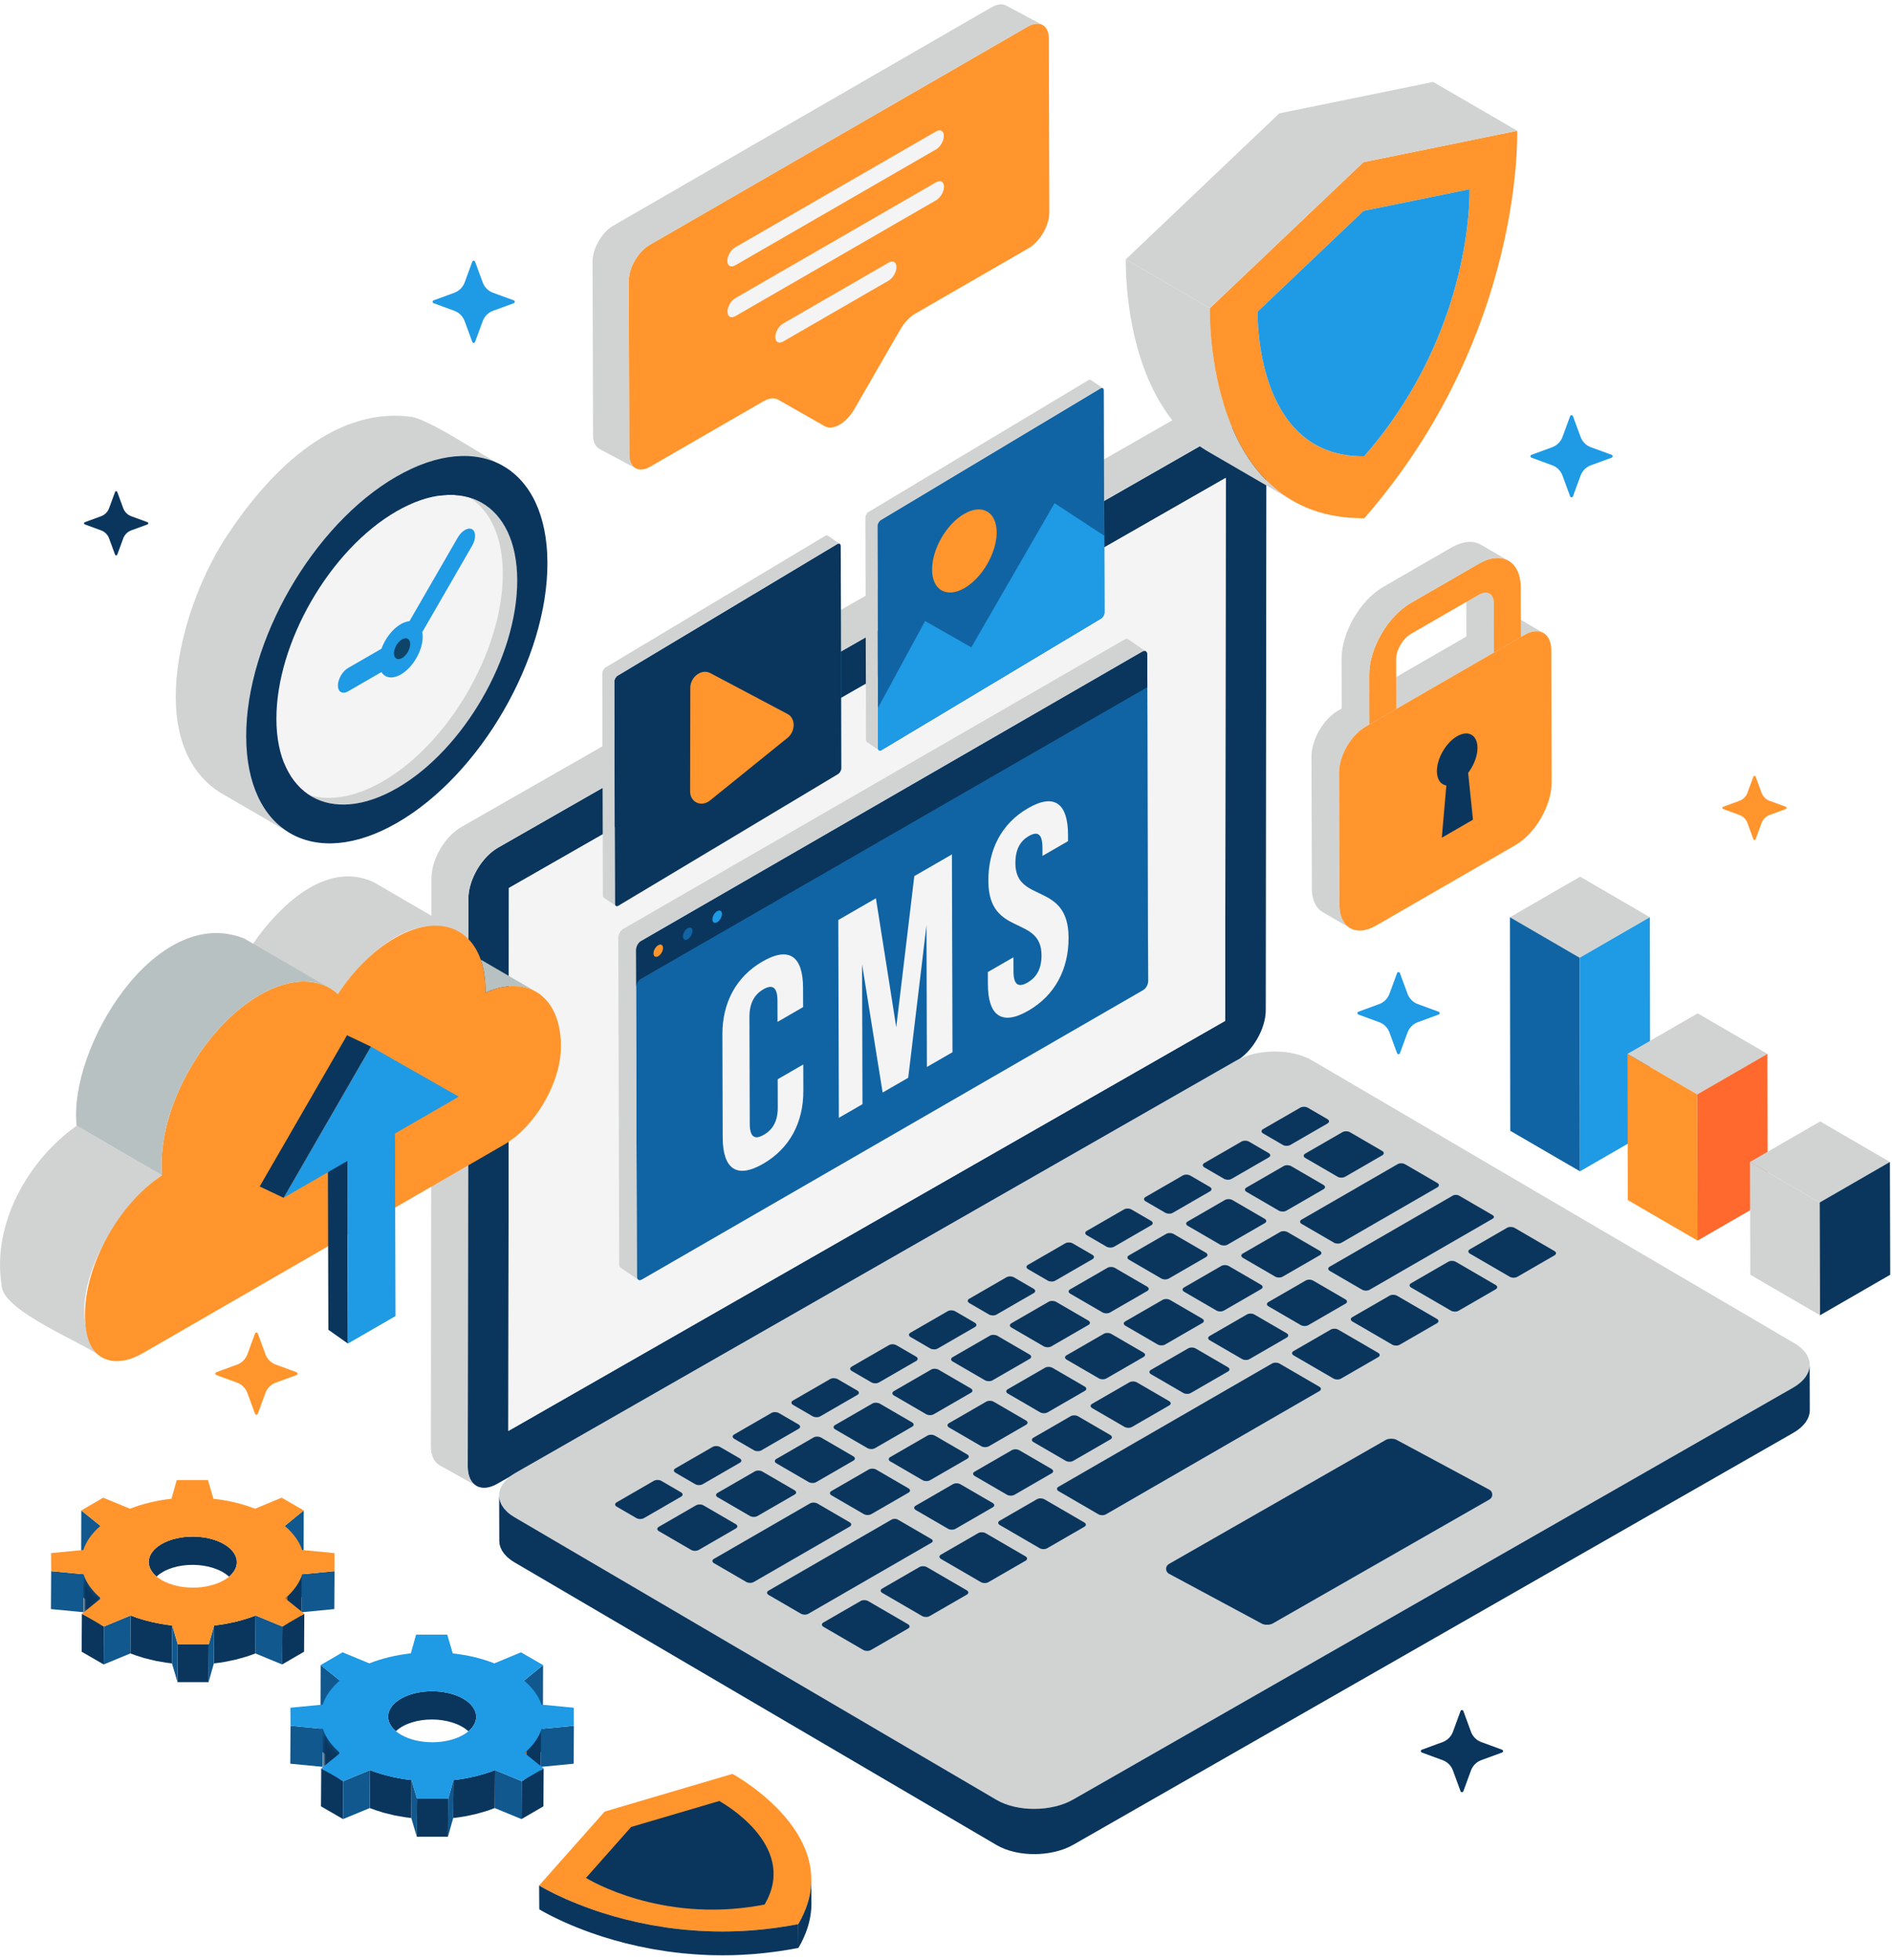 <svg width="363" height="376" viewBox="0 0 363 376" fill="none" xmlns="http://www.w3.org/2000/svg">
<path d="M237.289 81.552C240.428 79.756 242.972 81.22 242.969 84.825L242.849 193.83C242.845 197.429 240.294 201.808 237.155 203.604L95.416 284.695C92.277 286.491 89.732 285.028 89.736 281.429L89.856 172.423C89.86 168.818 92.411 164.44 95.55 162.644L237.289 81.552ZM235.058 195.875L235.173 91.697L97.645 170.379L97.531 274.556L235.058 195.875Z" fill="#0A365E"/>
<path d="M235.173 91.697L235.058 195.875L97.531 274.556L97.645 170.379L235.173 91.697Z" fill="#F4F4F4"/>
<path d="M238.624 80.977C238.709 80.951 238.794 80.927 238.877 80.907C238.955 80.889 239.032 80.872 239.108 80.858C239.21 80.839 239.311 80.825 239.41 80.813C239.467 80.807 239.524 80.8 239.58 80.797C239.704 80.789 239.826 80.787 239.945 80.791C239.972 80.791 240 80.79 240.027 80.791C240.171 80.8 240.311 80.819 240.446 80.846C240.48 80.853 240.513 80.862 240.546 80.87C240.653 80.895 240.757 80.925 240.857 80.961C240.89 80.972 240.922 80.983 240.953 80.995C241.082 81.046 241.206 81.103 241.324 81.173L241.319 81.17C241.321 81.171 241.323 81.171 241.324 81.173L234.255 77.234C234.245 77.227 234.234 77.221 234.224 77.215C234.132 77.163 234.037 77.116 233.94 77.074C233.921 77.067 233.902 77.061 233.884 77.054C233.853 77.042 233.821 77.032 233.788 77.02C233.739 77.003 233.691 76.982 233.641 76.968C233.588 76.952 233.532 76.942 233.478 76.929C233.444 76.921 233.411 76.912 233.376 76.906C233.358 76.902 233.341 76.896 233.323 76.893C233.211 76.873 233.097 76.859 232.98 76.851C232.973 76.85 232.965 76.851 232.958 76.851C232.931 76.849 232.903 76.851 232.876 76.85C232.786 76.847 232.697 76.843 232.605 76.847C232.574 76.847 232.542 76.854 232.511 76.855C232.455 76.859 232.398 76.866 232.341 76.872C232.287 76.878 232.235 76.879 232.181 76.888C232.135 76.894 232.086 76.908 232.039 76.917C231.963 76.931 231.886 76.947 231.808 76.966C231.766 76.976 231.725 76.981 231.682 76.992C231.64 77.003 231.597 77.023 231.555 77.035C231.424 77.074 231.291 77.12 231.156 77.171C231.108 77.189 231.062 77.2 231.015 77.219C230.988 77.23 230.96 77.247 230.933 77.259C230.699 77.359 230.462 77.472 230.219 77.61L88.48 158.701C88.178 158.874 87.884 159.076 87.594 159.295C87.546 159.332 87.496 159.367 87.447 159.405C87.173 159.62 86.907 159.854 86.648 160.103C86.626 160.124 86.602 160.14 86.581 160.161C86.539 160.202 86.5 160.248 86.459 160.29C86.33 160.42 86.204 160.553 86.08 160.691C86.04 160.734 85.998 160.774 85.959 160.819C85.926 160.857 85.895 160.897 85.862 160.936C85.787 161.024 85.713 161.113 85.64 161.204C85.592 161.263 85.543 161.318 85.496 161.378C85.457 161.428 85.42 161.48 85.383 161.53C85.33 161.601 85.277 161.671 85.225 161.743C85.189 161.792 85.151 161.84 85.116 161.889C85.056 161.975 84.999 162.062 84.941 162.149C84.905 162.203 84.866 162.257 84.831 162.312C84.816 162.335 84.8 162.356 84.786 162.378C84.685 162.535 84.587 162.695 84.491 162.857C84.484 162.868 84.478 162.88 84.472 162.891C84.452 162.925 84.434 162.959 84.414 162.993C84.349 163.106 84.284 163.219 84.222 163.334C84.193 163.389 84.167 163.445 84.138 163.499C84.108 163.556 84.08 163.612 84.051 163.669C84.027 163.718 84 163.766 83.976 163.816C83.91 163.951 83.849 164.087 83.788 164.223C83.778 164.244 83.767 164.266 83.757 164.289C83.755 164.295 83.751 164.301 83.749 164.308C83.675 164.476 83.604 164.646 83.538 164.816C83.526 164.848 83.516 164.88 83.503 164.911C83.48 164.974 83.457 165.036 83.435 165.1C83.404 165.184 83.371 165.268 83.343 165.352C83.321 165.419 83.302 165.486 83.282 165.553C83.257 165.631 83.232 165.709 83.21 165.787C83.196 165.835 83.178 165.883 83.165 165.931C83.141 166.018 83.123 166.105 83.1 166.191C83.075 166.288 83.05 166.385 83.028 166.481C83.02 166.514 83.01 166.548 83.003 166.581C82.987 166.651 82.979 166.72 82.966 166.79C82.937 166.941 82.909 167.092 82.886 167.243C82.88 167.284 82.87 167.326 82.864 167.368C82.859 167.407 82.861 167.444 82.857 167.483C82.816 167.82 82.788 168.154 82.788 168.48L82.668 277.485C82.666 279.273 83.293 280.534 84.309 281.13L91.378 285.069C90.362 284.472 89.735 283.212 89.737 281.424L89.857 172.418C89.858 172.092 89.886 171.758 89.927 171.421C89.936 171.341 89.945 171.262 89.956 171.182C89.979 171.031 90.007 170.878 90.036 170.726C90.056 170.624 90.074 170.521 90.097 170.42C90.119 170.322 90.145 170.225 90.17 170.127C90.204 169.993 90.239 169.858 90.278 169.724C90.302 169.646 90.326 169.567 90.352 169.489C90.399 169.338 90.451 169.188 90.505 169.038C90.527 168.975 90.55 168.912 90.573 168.849C90.652 168.641 90.736 168.433 90.826 168.227C90.837 168.204 90.849 168.18 90.859 168.156C90.942 167.972 91.029 167.789 91.12 167.608C91.149 167.55 91.178 167.492 91.209 167.435C91.297 167.264 91.389 167.096 91.484 166.93C91.504 166.896 91.522 166.861 91.543 166.827C91.657 166.631 91.777 166.438 91.901 166.248C91.938 166.192 91.975 166.139 92.013 166.083C92.105 165.946 92.199 165.813 92.294 165.68C92.347 165.607 92.4 165.536 92.454 165.466C92.537 165.355 92.624 165.248 92.711 165.14C92.784 165.049 92.858 164.959 92.933 164.871C93.005 164.789 93.077 164.708 93.15 164.628C93.274 164.49 93.401 164.357 93.53 164.226C93.592 164.163 93.655 164.1 93.718 164.039C93.977 163.79 94.244 163.556 94.518 163.341C94.567 163.303 94.616 163.268 94.665 163.232C94.954 163.014 95.248 162.811 95.551 162.638L237.29 81.547C237.532 81.409 237.769 81.296 238.003 81.196C238.078 81.163 238.152 81.136 238.226 81.107C238.36 81.061 238.493 81.015 238.624 80.977Z" fill="#D1D3D3"/>
<path d="M98.957 282.57C94.817 284.938 94.688 288.748 98.672 291.085L191.189 345.338C195.167 347.671 201.752 347.646 205.892 345.278L344.017 266.255C348.156 263.887 348.28 260.073 344.302 257.74L251.785 203.487C247.8 201.151 241.221 201.178 237.082 203.547L98.957 282.57Z" fill="#D1D3D3"/>
<path d="M243.088 311.742C242.592 311.742 242.263 311.625 242.158 311.564L224.291 301.962C223.55 301.563 223.536 300.505 224.266 300.087L265.905 276.265C266.077 276.166 266.453 276.051 266.948 276.051C267.442 276.051 267.773 276.168 267.878 276.23L285.744 285.832C286.486 286.23 286.5 287.289 285.769 287.706L244.131 311.529C243.959 311.626 243.582 311.742 243.088 311.742Z" fill="#0A365E"/>
<path d="M95.789 287.245C95.799 287.356 95.807 287.467 95.826 287.578C95.841 287.664 95.867 287.75 95.888 287.837C95.915 287.939 95.94 288.043 95.975 288.145C96.005 288.229 96.042 288.311 96.078 288.394C96.123 288.5 96.169 288.607 96.225 288.711C96.266 288.788 96.314 288.865 96.361 288.941C96.433 289.059 96.509 289.175 96.593 289.29C96.646 289.359 96.701 289.429 96.758 289.498C96.887 289.655 97.031 289.81 97.185 289.962C97.239 290.015 97.288 290.069 97.345 290.121C97.439 290.206 97.544 290.289 97.646 290.371C97.74 290.448 97.83 290.525 97.932 290.6C98.043 290.681 98.165 290.758 98.283 290.836C98.411 290.921 98.533 291.007 98.671 291.088L191.188 345.34C195.167 347.674 201.751 347.648 205.891 345.28L344.016 266.257C346.136 265.045 347.202 263.452 347.204 261.875L347.23 270.553C347.229 272.131 346.162 273.724 344.042 274.936L205.917 353.959C201.778 356.327 195.193 356.353 191.214 354.019L98.698 299.764C98.657 299.74 98.617 299.716 98.577 299.692C98.481 299.634 98.4 299.572 98.31 299.512C98.191 299.434 98.07 299.357 97.96 299.276C97.858 299.202 97.768 299.125 97.674 299.048C97.571 298.965 97.467 298.883 97.372 298.797C97.355 298.781 97.333 298.766 97.316 298.75C97.277 298.715 97.25 298.676 97.213 298.639C97.058 298.487 96.915 298.333 96.785 298.175C96.758 298.141 96.72 298.11 96.694 298.077C96.666 298.041 96.648 298.004 96.621 297.967C96.536 297.852 96.46 297.736 96.389 297.619C96.359 297.569 96.32 297.522 96.292 297.473C96.276 297.445 96.267 297.416 96.253 297.388C96.197 297.284 96.151 297.178 96.106 297.072C96.081 297.012 96.045 296.953 96.022 296.893C96.014 296.869 96.011 296.846 96.002 296.823C95.967 296.721 95.942 296.618 95.915 296.515C95.898 296.449 95.872 296.383 95.859 296.316C95.855 296.297 95.856 296.277 95.853 296.257C95.833 296.146 95.825 296.035 95.816 295.923C95.811 295.857 95.796 295.79 95.795 295.724C95.794 295.693 95.794 295.664 95.794 295.633L95.768 286.954C95.767 287.051 95.781 287.147 95.789 287.245Z" fill="#0A365E"/>
<path d="M219.773 229.673C219.385 229.897 219.399 230.27 219.803 230.504L223.566 232.691C223.969 232.925 224.612 232.935 225.001 232.711L232.153 228.581C232.547 228.353 232.532 227.98 232.13 227.746L228.367 225.559C227.964 225.325 227.32 225.315 226.926 225.543L219.773 229.673Z" fill="#0A365E"/>
<path d="M231.05 223.161C230.662 223.385 230.677 223.758 231.08 223.992L234.843 226.179C235.247 226.413 235.89 226.423 236.278 226.199L243.431 222.069C243.819 221.845 243.805 221.472 243.401 221.238L239.638 219.051C239.235 218.817 238.592 218.807 238.203 219.031L231.05 223.161Z" fill="#0A365E"/>
<path d="M239.138 227.861C238.75 228.086 238.765 228.458 239.168 228.692L245.349 232.284C245.753 232.518 246.396 232.528 246.785 232.304L253.937 228.174C254.326 227.95 254.311 227.577 253.907 227.343L247.727 223.751C247.324 223.517 246.68 223.507 246.292 223.731L239.138 227.861Z" fill="#0A365E"/>
<path d="M250.428 221.344C250.034 221.572 250.031 221.947 250.423 222.175L256.639 225.787C257.031 226.015 257.679 226.015 258.074 225.787L265.198 221.674C265.591 221.446 265.594 221.07 265.202 220.842L258.987 217.231C258.595 217.003 257.946 217.003 257.551 217.231L250.428 221.344Z" fill="#0A365E"/>
<path d="M242.339 216.644C241.945 216.871 241.937 217.244 242.335 217.475L246.132 219.682C246.524 219.91 247.172 219.91 247.567 219.682L254.691 215.568C255.084 215.341 255.087 214.965 254.695 214.737L250.898 212.53C250.501 212.299 249.857 212.303 249.463 212.53L242.339 216.644Z" fill="#0A365E"/>
<path d="M182.762 260.41C182.374 260.634 182.389 261.007 182.792 261.241L188.973 264.833C189.377 265.066 190.02 265.077 190.409 264.853L197.561 260.723C197.95 260.498 197.935 260.125 197.532 259.892L191.35 256.3C190.947 256.066 190.303 256.055 189.915 256.28L182.762 260.41Z" fill="#0A365E"/>
<path d="M152.126 268.729C151.738 268.953 151.752 269.326 152.156 269.56L155.919 271.747C156.322 271.981 156.965 271.991 157.354 271.767L164.507 267.637C164.895 267.413 164.88 267.04 164.477 266.806L160.714 264.619C160.31 264.385 159.667 264.374 159.279 264.599L152.126 268.729Z" fill="#0A365E"/>
<path d="M170.794 279.577C170.405 279.802 170.415 280.171 170.823 280.408L176.999 283.997C177.407 284.234 178.045 284.241 178.434 284.017L185.586 279.887C185.975 279.663 185.965 279.293 185.557 279.056L179.381 275.467C178.973 275.23 178.335 275.223 177.946 275.447L170.794 279.577Z" fill="#0A365E"/>
<path d="M136.967 299.106C136.578 299.331 136.588 299.7 136.997 299.938L143.172 303.526C143.58 303.763 144.218 303.77 144.607 303.546L155.884 297.035L157.855 295.897L163.037 292.906C163.425 292.682 163.416 292.312 163.007 292.075L156.832 288.486C156.423 288.249 155.785 288.242 155.397 288.466L150.215 291.458L148.244 292.596L136.967 299.106Z" fill="#0A365E"/>
<path d="M118.316 288.249C117.922 288.476 117.914 288.849 118.312 289.08L122.109 291.286C122.501 291.514 123.149 291.514 123.544 291.286L130.668 287.172C131.061 286.945 131.064 286.569 130.672 286.341L126.875 284.134C126.478 283.903 125.834 283.907 125.44 284.134L118.316 288.249Z" fill="#0A365E"/>
<path d="M126.404 292.949C126.009 293.176 126.008 293.552 126.4 293.78L132.615 297.391C133.007 297.619 133.656 297.619 134.05 297.391L141.174 293.278C141.568 293.05 141.57 292.675 141.178 292.447L134.963 288.835C134.571 288.607 133.923 288.607 133.528 288.835L126.404 292.949Z" fill="#0A365E"/>
<path d="M282.002 239.706C281.613 239.93 281.623 240.306 282.025 240.54L289.659 244.977C290.063 245.211 290.711 245.218 291.1 244.994L298.252 240.864C298.641 240.639 298.626 240.266 298.223 240.033L290.589 235.596C290.185 235.362 289.542 235.352 289.153 235.576L282.002 239.706Z" fill="#0A365E"/>
<path d="M255.123 243.034C254.735 243.259 254.744 243.628 255.147 243.862L261.328 247.454C261.737 247.691 262.375 247.698 262.764 247.474L286.392 233.831C286.712 233.647 286.703 233.337 286.368 233.142L279.943 229.408C279.609 229.214 279.073 229.207 278.753 229.392L255.123 243.034Z" fill="#0A365E"/>
<path d="M270.725 246.218C270.336 246.442 270.351 246.815 270.754 247.049L278.388 251.485C278.792 251.719 279.435 251.73 279.824 251.505L286.976 247.375C287.365 247.151 287.35 246.778 286.946 246.544L279.312 242.108C278.909 241.875 278.266 241.864 277.877 242.088L270.725 246.218Z" fill="#0A365E"/>
<path d="M227.861 234.373C227.472 234.597 227.487 234.97 227.89 235.204L234.071 238.796C234.474 239.03 235.117 239.04 235.506 238.816L242.658 234.686C243.053 234.458 243.037 234.085 242.635 233.851L236.454 230.259C236.051 230.026 235.408 230.015 235.014 230.243L227.861 234.373Z" fill="#0A365E"/>
<path d="M238.441 240.52C238.052 240.745 238.062 241.114 238.471 241.351L244.646 244.94C245.055 245.177 245.693 245.184 246.081 244.96L253.234 240.831C253.627 240.603 253.619 240.234 253.21 239.996L247.035 236.408C246.626 236.171 245.988 236.164 245.594 236.391L238.441 240.52Z" fill="#0A365E"/>
<path d="M216.59 240.88C216.201 241.104 216.216 241.477 216.619 241.711L222.8 245.303C223.203 245.538 223.846 245.547 224.235 245.323L231.387 241.194C231.776 240.97 231.761 240.597 231.358 240.363L225.176 236.771C224.773 236.537 224.13 236.527 223.741 236.751L216.59 240.88Z" fill="#0A365E"/>
<path d="M227.17 247.029C226.781 247.253 226.791 247.623 227.199 247.86L233.375 251.448C233.783 251.686 234.421 251.693 234.81 251.468L241.962 247.338C242.351 247.114 242.341 246.745 241.933 246.507L235.757 242.919C235.349 242.682 234.711 242.675 234.322 242.899L227.17 247.029Z" fill="#0A365E"/>
<path d="M205.312 247.391C204.923 247.615 204.938 247.988 205.341 248.222L211.523 251.814C211.926 252.048 212.569 252.058 212.958 251.834L220.11 247.704C220.499 247.48 220.489 247.103 220.087 246.869L213.905 243.278C213.502 243.044 212.854 243.037 212.465 243.261L205.312 247.391Z" fill="#0A365E"/>
<path d="M185.952 249.198C185.563 249.423 185.578 249.796 185.981 250.029L189.745 252.217C190.148 252.45 190.791 252.461 191.18 252.237L198.332 248.107C198.721 247.882 198.706 247.509 198.303 247.276L194.539 245.088C194.136 244.855 193.493 244.844 193.104 245.068L185.952 249.198Z" fill="#0A365E"/>
<path d="M243.359 249.825C242.971 250.049 242.98 250.419 243.383 250.653L249.563 254.245C249.972 254.482 250.61 254.489 250.999 254.265L258.151 250.135C258.54 249.91 258.53 249.541 258.121 249.304L251.94 245.712C251.537 245.478 250.899 245.471 250.511 245.695L243.359 249.825Z" fill="#0A365E"/>
<path d="M215.892 253.539C215.503 253.764 215.513 254.133 215.921 254.371L222.097 257.959C222.505 258.196 223.143 258.203 223.532 257.979L230.684 253.849C231.073 253.625 231.069 253.252 230.661 253.014L224.485 249.426C224.077 249.189 223.434 249.185 223.045 249.41L215.892 253.539Z" fill="#0A365E"/>
<path d="M194.04 253.899C193.652 254.123 193.666 254.496 194.07 254.73L200.251 258.322C200.655 258.555 201.298 258.566 201.686 258.342L208.839 254.212C209.227 253.987 209.213 253.614 208.809 253.381L202.629 249.789C202.225 249.555 201.582 249.544 201.194 249.769L194.04 253.899Z" fill="#0A365E"/>
<path d="M174.675 255.71C174.286 255.934 174.301 256.307 174.705 256.541L178.468 258.728C178.871 258.962 179.514 258.972 179.903 258.748L187.055 254.619C187.444 254.394 187.429 254.021 187.026 253.788L183.263 251.6C182.859 251.367 182.216 251.356 181.827 251.58L174.675 255.71Z" fill="#0A365E"/>
<path d="M232.082 256.337C231.694 256.561 231.703 256.931 232.106 257.165L238.287 260.756C238.696 260.994 239.334 261.001 239.723 260.776L246.875 256.646C247.264 256.422 247.26 256.049 246.852 255.812L240.67 252.22C240.267 251.986 239.623 251.983 239.235 252.207L232.082 256.337Z" fill="#0A365E"/>
<path d="M204.62 260.047C204.232 260.271 204.241 260.641 204.65 260.878L210.825 264.467C211.234 264.704 211.872 264.711 212.26 264.487L219.413 260.357C219.801 260.132 219.792 259.763 219.383 259.526L213.208 255.937C212.799 255.7 212.161 255.693 211.773 255.917L204.62 260.047Z" fill="#0A365E"/>
<path d="M248.175 259.236C247.787 259.46 247.802 259.833 248.205 260.067L255.839 264.503C256.242 264.737 256.886 264.747 257.274 264.523L264.427 260.393C264.815 260.169 264.801 259.796 264.397 259.562L256.763 255.126C256.36 254.892 255.717 254.882 255.328 255.106L248.175 259.236Z" fill="#0A365E"/>
<path d="M163.403 262.218C163.014 262.442 163.024 262.818 163.426 263.052L167.189 265.239C167.593 265.473 168.241 265.48 168.63 265.256L175.782 261.126C176.171 260.902 176.156 260.529 175.753 260.295L171.989 258.108C171.586 257.874 170.943 257.863 170.554 258.088L163.403 262.218Z" fill="#0A365E"/>
<path d="M220.81 262.845C220.422 263.069 220.431 263.438 220.834 263.672L227.015 267.264C227.424 267.501 228.062 267.508 228.451 267.284L235.603 263.154C235.992 262.93 235.982 262.56 235.573 262.323L229.393 258.731C228.99 258.497 228.352 258.49 227.964 258.715L220.81 262.845Z" fill="#0A365E"/>
<path d="M193.342 266.558C192.954 266.782 192.963 267.152 193.372 267.389L199.547 270.978C199.956 271.215 200.594 271.222 200.983 270.998L208.135 266.868C208.524 266.643 208.514 266.274 208.105 266.037L201.93 262.448C201.522 262.211 200.883 262.204 200.495 262.428L193.342 266.558Z" fill="#0A365E"/>
<path d="M171.491 266.918C171.102 267.142 171.112 267.518 171.514 267.752L177.695 271.344C178.098 271.578 178.747 271.585 179.135 271.361L186.288 267.231C186.676 267.006 186.661 266.633 186.258 266.4L180.077 262.808C179.674 262.574 179.031 262.563 178.642 262.788L171.491 266.918Z" fill="#0A365E"/>
<path d="M209.533 269.355C209.145 269.58 209.154 269.949 209.557 270.183L215.737 273.775C216.146 274.012 216.784 274.019 217.172 273.795L224.325 269.665C224.713 269.441 224.71 269.068 224.301 268.83L218.12 265.238C217.717 265.005 217.073 265.001 216.685 265.225L209.533 269.355Z" fill="#0A365E"/>
<path d="M182.071 273.066C181.682 273.29 181.686 273.663 182.094 273.901L188.27 277.489C188.678 277.726 189.322 277.73 189.71 277.506L196.863 273.376C197.251 273.151 197.242 272.782 196.833 272.545L190.658 268.956C190.249 268.719 189.611 268.712 189.223 268.936L182.071 273.066Z" fill="#0A365E"/>
<path d="M160.214 273.429C159.825 273.653 159.84 274.026 160.243 274.26L166.425 277.852C166.828 278.086 167.471 278.096 167.86 277.872L175.012 273.742C175.401 273.518 175.386 273.145 174.983 272.911L168.802 269.319C168.399 269.085 167.755 269.075 167.367 269.299L160.214 273.429Z" fill="#0A365E"/>
<path d="M198.261 275.863C197.872 276.087 197.876 276.46 198.279 276.694L204.461 280.286C204.869 280.523 205.513 280.527 205.901 280.302L213.054 276.172C213.442 275.948 213.433 275.579 213.024 275.341L206.843 271.749C206.439 271.516 205.802 271.509 205.414 271.733L198.261 275.863Z" fill="#0A365E"/>
<path d="M148.942 279.936C148.547 280.164 148.563 280.537 148.965 280.771L155.147 284.363C155.55 284.596 156.193 284.607 156.587 284.379L163.739 280.249C164.128 280.025 164.113 279.652 163.71 279.418L157.529 275.826C157.126 275.592 156.483 275.582 156.094 275.806L148.942 279.936Z" fill="#0A365E"/>
<path d="M159.522 286.085C159.127 286.312 159.136 286.682 159.545 286.919L165.72 290.508C166.129 290.745 166.767 290.752 167.161 290.524L174.313 286.394C174.702 286.17 174.692 285.8 174.284 285.563L168.108 281.975C167.7 281.737 167.062 281.73 166.673 281.955L159.522 286.085Z" fill="#0A365E"/>
<path d="M203.077 285.274C202.688 285.498 202.698 285.874 203.101 286.108L210.735 290.545C211.138 290.779 211.786 290.786 212.175 290.562L214.986 288.939L219.328 286.432L223.447 284.053L230.599 279.923L234.724 277.542L241.877 273.412L253.149 266.904C253.537 266.68 253.528 266.304 253.125 266.07L245.491 261.634C245.088 261.4 244.439 261.393 244.051 261.617L232.779 268.125L225.626 272.255L221.501 274.637L214.349 278.766L210.23 281.144L205.888 283.651L203.077 285.274Z" fill="#0A365E"/>
<path d="M137.664 286.447C137.276 286.672 137.29 287.045 137.694 287.278L143.874 290.87C144.278 291.104 144.921 291.115 145.31 290.89L152.462 286.761C152.851 286.537 152.836 286.164 152.433 285.93L146.251 282.338C145.848 282.104 145.204 282.094 144.816 282.318L137.664 286.447Z" fill="#0A365E"/>
<path d="M175.683 288.899C175.294 289.123 175.298 289.496 175.701 289.73L181.882 293.322C182.29 293.559 182.934 293.563 183.322 293.338L190.475 289.208C190.863 288.984 190.854 288.615 190.445 288.377L184.264 284.785C183.861 284.552 183.224 284.545 182.835 284.769L175.683 288.899Z" fill="#0A365E"/>
<path d="M191.8 291.784C191.411 292.009 191.426 292.382 191.83 292.616L199.464 297.052C199.867 297.286 200.51 297.297 200.899 297.072L208.051 292.942C208.44 292.718 208.425 292.345 208.022 292.111L200.388 287.675C199.984 287.442 199.341 287.431 198.952 287.655L191.8 291.784Z" fill="#0A365E"/>
<path d="M180.528 298.292C180.134 298.52 180.149 298.893 180.551 299.126L188.185 303.562C188.589 303.796 189.232 303.807 189.626 303.579L196.778 299.449C197.167 299.225 197.152 298.852 196.749 298.618L189.115 294.182C188.711 293.948 188.068 293.938 187.679 294.162L180.528 298.292Z" fill="#0A365E"/>
<path d="M147.45 305.199C147.061 305.424 147.071 305.793 147.473 306.027L153.655 309.619C154.063 309.856 154.701 309.863 155.09 309.639L178.719 295.996C179.045 295.808 179.029 295.502 178.694 295.307L172.269 291.573C171.935 291.379 171.405 291.369 171.079 291.557L147.45 305.199Z" fill="#0A365E"/>
<path d="M169.251 304.803C168.862 305.027 168.877 305.4 169.28 305.634L176.914 310.07C177.318 310.304 177.961 310.314 178.349 310.09L185.502 305.96C185.891 305.736 185.876 305.363 185.472 305.129L177.838 300.692C177.435 300.458 176.792 300.448 176.403 300.672L169.251 304.803Z" fill="#0A365E"/>
<path d="M157.973 311.315C157.584 311.539 157.599 311.912 158.002 312.146L165.636 316.583C166.04 316.817 166.683 316.827 167.072 316.603L174.224 312.473C174.613 312.249 174.603 311.873 174.201 311.639L166.567 307.202C166.163 306.968 165.515 306.961 165.126 307.186L157.973 311.315Z" fill="#0A365E"/>
<path d="M208.502 236.18C208.113 236.404 208.128 236.777 208.531 237.011L212.294 239.198C212.698 239.432 213.341 239.442 213.73 239.218L220.882 235.088C221.271 234.864 221.256 234.491 220.852 234.257L217.089 232.07C216.686 231.836 216.043 231.826 215.654 232.05L208.502 236.18Z" fill="#0A365E"/>
<path d="M197.224 242.691C196.836 242.915 196.851 243.288 197.254 243.522L201.017 245.709C201.42 245.943 202.064 245.953 202.452 245.729L209.605 241.599C209.993 241.375 209.984 240.999 209.581 240.765L205.818 238.578C205.415 238.344 204.766 238.337 204.378 238.561L197.224 242.691Z" fill="#0A365E"/>
<path d="M129.576 281.747C129.187 281.971 129.202 282.344 129.605 282.578L133.369 284.765C133.772 285 134.415 285.01 134.804 284.785L141.956 280.656C142.345 280.432 142.33 280.059 141.927 279.825L138.164 277.638C137.76 277.404 137.117 277.394 136.728 277.618L129.576 281.747Z" fill="#0A365E"/>
<path d="M140.854 275.236C140.46 275.464 140.475 275.837 140.877 276.071L144.641 278.258C145.044 278.491 145.687 278.502 146.081 278.274L153.233 274.144C153.622 273.92 153.607 273.547 153.204 273.313L149.441 271.126C149.037 270.892 148.394 270.882 148.006 271.106L140.854 275.236Z" fill="#0A365E"/>
<path d="M249.718 234.009C249.33 234.234 249.339 234.603 249.748 234.84L255.923 238.429C256.332 238.666 256.97 238.673 257.359 238.449L268.636 231.938L269.618 231.37L275.788 227.808C276.177 227.584 276.167 227.214 275.759 226.977L269.583 223.389C269.175 223.151 268.537 223.144 268.148 223.369L261.978 226.931L260.996 227.499L249.718 234.009Z" fill="#0A365E"/>
<path d="M186.984 282.374C186.595 282.598 186.605 282.967 187.007 283.201L193.188 286.793C193.596 287.03 194.234 287.037 194.623 286.813L201.775 282.683C202.164 282.459 202.154 282.089 201.746 281.852L195.565 278.26C195.162 278.026 194.525 278.019 194.136 278.244L186.984 282.374Z" fill="#0A365E"/>
<path d="M259.447 252.729C259.059 252.953 259.074 253.326 259.477 253.56L267.111 257.997C267.514 258.23 268.158 258.241 268.546 258.017L275.699 253.887C276.092 253.659 276.078 253.286 275.675 253.052L268.041 248.616C267.638 248.382 266.995 248.372 266.601 248.6L259.447 252.729Z" fill="#0A365E"/>
<path d="M290.847 118.389C290.723 118.317 290.591 118.257 290.454 118.207C290.446 118.205 290.44 118.2 290.432 118.197C290.337 118.163 290.236 118.138 290.135 118.115C290.116 118.111 290.099 118.104 290.08 118.099C290.078 118.099 290.076 118.098 290.074 118.098C289.978 118.078 289.88 118.064 289.779 118.055C289.751 118.052 289.722 118.052 289.694 118.051C289.668 118.049 289.641 118.048 289.615 118.047C289.581 118.045 289.548 118.043 289.513 118.042C289.434 118.042 289.353 118.045 289.272 118.05C289.256 118.051 289.241 118.053 289.225 118.055C289.209 118.056 289.194 118.059 289.177 118.059C289.133 118.064 289.089 118.067 289.043 118.073C288.969 118.083 288.894 118.096 288.818 118.111C288.796 118.115 288.773 118.121 288.751 118.125C288.737 118.128 288.723 118.132 288.708 118.135C288.675 118.143 288.642 118.149 288.608 118.158C288.537 118.175 288.467 118.195 288.396 118.216C288.349 118.23 288.302 118.246 288.254 118.262C288.244 118.265 288.234 118.268 288.225 118.271C288.213 118.276 288.202 118.278 288.19 118.283C288.121 118.307 288.052 118.333 287.982 118.361C287.913 118.388 287.846 118.418 287.776 118.448C287.762 118.454 287.749 118.461 287.735 118.467C287.724 118.472 287.713 118.478 287.701 118.483C287.657 118.504 287.612 118.524 287.567 118.546C287.498 118.581 287.427 118.617 287.356 118.656C287.301 118.685 287.247 118.716 287.193 118.747L286.512 119.14L281.34 122.126L262.592 132.95L257.42 135.936L256.734 136.332C253.901 137.968 251.612 141.932 251.622 145.192L251.693 170.487C251.693 170.494 251.693 170.501 251.693 170.507C251.694 170.622 251.696 170.735 251.701 170.847C251.705 170.96 251.712 171.07 251.722 171.179C251.724 171.206 251.728 171.231 251.729 171.258C251.731 171.28 251.734 171.303 251.736 171.326C251.742 171.39 251.749 171.455 251.756 171.518C251.771 171.632 251.788 171.744 251.807 171.854C251.815 171.898 251.824 171.938 251.832 171.981C251.837 172.01 251.843 172.038 251.849 172.065C251.858 172.11 251.865 172.155 251.875 172.198C251.903 172.321 251.935 172.441 251.969 172.557C251.979 172.589 251.99 172.618 252 172.649C252.011 172.684 252.022 172.719 252.035 172.753C252.054 172.811 252.072 172.871 252.093 172.928C252.134 173.041 252.182 173.148 252.23 173.254C252.238 173.272 252.245 173.291 252.254 173.309C252.256 173.315 252.259 173.321 252.261 173.328C252.342 173.497 252.43 173.658 252.527 173.808C252.53 173.813 252.533 173.817 252.536 173.821C252.549 173.841 252.564 173.86 252.578 173.879C252.664 174.007 252.755 174.127 252.852 174.241C252.886 174.282 252.923 174.32 252.959 174.359C253.044 174.451 253.132 174.536 253.225 174.616C253.262 174.649 253.298 174.682 253.338 174.713C253.467 174.817 253.602 174.913 253.744 174.997L259.036 178.072C258.893 177.989 258.759 177.893 258.629 177.789C258.591 177.757 258.553 177.724 258.516 177.691C258.424 177.611 258.336 177.526 258.251 177.435C258.214 177.396 258.179 177.358 258.143 177.317C258.046 177.203 257.954 177.083 257.869 176.954C257.856 176.934 257.84 176.917 257.827 176.896C257.725 176.736 257.63 176.566 257.545 176.384C257.536 176.367 257.53 176.347 257.521 176.328C257.449 176.169 257.384 176.001 257.326 175.827C257.315 175.793 257.302 175.759 257.292 175.723C257.234 175.537 257.183 175.343 257.141 175.139C257.135 175.111 257.129 175.083 257.124 175.055C257.083 174.844 257.051 174.626 257.029 174.398C257.026 174.377 257.023 174.354 257.022 174.332C256.999 174.085 256.986 173.828 256.985 173.56L256.914 148.266C256.904 145.005 259.193 141.041 262.026 139.405L262.712 139.01L267.884 136.024L286.632 125.2L291.804 122.214L292.485 121.821C292.657 121.722 292.827 121.635 292.993 121.557C293.005 121.551 293.016 121.546 293.027 121.541C293.192 121.465 293.356 121.4 293.516 121.345C293.525 121.342 293.536 121.339 293.545 121.336C293.699 121.284 293.851 121.242 293.999 121.209C294.014 121.205 294.029 121.202 294.043 121.199C294.188 121.169 294.329 121.147 294.469 121.133C294.484 121.131 294.5 121.13 294.516 121.128C294.649 121.117 294.779 121.115 294.907 121.12C294.933 121.121 294.96 121.122 294.986 121.124C295.118 121.132 295.247 121.147 295.371 121.172C295.39 121.176 295.407 121.184 295.427 121.188C295.536 121.212 295.643 121.243 295.746 121.28C295.883 121.33 296.015 121.39 296.139 121.462L290.847 118.389Z" fill="#D1D3D3"/>
<path d="M262.026 139.409C259.193 141.045 256.904 145.009 256.914 148.27L256.985 173.564C256.998 178.026 260.153 179.824 264.03 177.584L290.707 162.182C294.585 159.943 297.719 154.514 297.706 150.052L297.635 124.758C297.626 121.497 295.322 120.184 292.485 121.822L291.804 122.215L286.632 125.201L267.884 136.026L262.712 139.012L262.026 139.409Z" fill="#FF952C"/>
<path d="M286.605 115.728C286.605 115.725 286.605 115.723 286.605 115.72C286.605 115.674 286.604 115.628 286.601 115.583C286.6 115.538 286.597 115.492 286.593 115.449C286.589 115.403 286.584 115.357 286.579 115.312C286.573 115.266 286.567 115.221 286.559 115.177C286.555 115.156 286.55 115.136 286.547 115.115C286.546 115.11 286.544 115.104 286.543 115.099C286.539 115.079 286.535 115.058 286.531 115.038C286.52 114.988 286.507 114.94 286.493 114.893C286.478 114.841 286.461 114.791 286.443 114.743C286.424 114.692 286.403 114.643 286.381 114.595C286.38 114.593 286.379 114.591 286.378 114.588C286.377 114.586 286.376 114.583 286.374 114.58C286.341 114.512 286.306 114.447 286.267 114.385C286.236 114.337 286.197 114.3 286.162 114.256C286.136 114.223 286.111 114.188 286.083 114.158C285.989 114.057 285.887 113.969 285.771 113.901L280.479 110.825C280.595 110.892 280.697 110.982 280.791 111.083C280.819 111.113 280.844 111.148 280.87 111.181C280.95 111.281 281.026 111.387 281.085 111.513C281.086 111.515 281.087 111.517 281.088 111.519C281.158 111.669 281.212 111.838 281.25 112.023C281.251 112.029 281.253 112.034 281.254 112.04C281.291 112.228 281.311 112.432 281.312 112.653L281.339 122.128L286.63 125.203L286.605 115.728Z" fill="#D1D3D3"/>
<path d="M270.682 115.685C266.253 118.242 262.669 124.443 262.684 129.538L262.711 139.013L267.883 136.027L267.856 126.552C267.851 124.746 269.127 122.536 270.699 121.628L283.743 114.097C285.315 113.19 286.599 113.922 286.604 115.728L286.631 125.202L291.803 122.216L291.776 112.742C291.762 107.647 288.155 105.597 283.726 108.154L270.682 115.685Z" fill="#FF952C"/>
<path d="M284.144 104.519C282.684 103.671 280.663 103.791 278.434 105.078L265.39 112.609C260.961 115.166 257.377 121.368 257.392 126.463L257.419 135.937L262.71 139.012L262.683 129.538C262.668 124.443 266.252 118.242 270.681 115.684L283.725 108.154C285.955 106.866 287.976 106.746 289.435 107.595L284.144 104.519Z" fill="#D1D3D3"/>
<path d="M279.567 141.26C281.716 140.019 283.464 141.016 283.471 143.491C283.475 145.071 282.757 146.877 281.676 148.299L282.608 157.277L276.626 160.731L277.499 150.711C276.414 150.54 275.688 149.567 275.683 147.986C275.677 145.512 277.413 142.504 279.567 141.26Z" fill="#0A365E"/>
<path d="M122.952 180.557C122.433 180.857 122.008 181.628 122.009 182.268L122.187 244.897C122.188 245.536 122.617 245.81 123.135 245.511L219.347 189.963C219.87 189.661 220.291 188.896 220.29 188.257L220.112 125.629C220.11 124.989 219.686 124.709 219.164 125.01L122.952 180.557Z" fill="#1164A3"/>
<path d="M220.129 132.756C220.12 132.805 220.11 132.853 220.11 132.892L220.265 188.395C220.275 188.347 220.294 188.299 220.294 188.26L220.129 132.756Z" fill="#56BEEA"/>
<path d="M122.007 182.272L122.026 189.399C122.084 188.781 122.47 188.095 122.953 187.825L220.131 131.848L220.112 125.628C220.112 124.991 219.686 124.71 219.165 125.01L122.953 180.562C122.432 180.852 122.007 181.625 122.007 182.272Z" fill="#0A365E"/>
<path d="M118.625 179.897C118.625 179.88 118.625 179.863 118.627 179.846C118.628 179.829 118.63 179.811 118.631 179.794C118.633 179.776 118.635 179.759 118.638 179.742C118.64 179.724 118.642 179.706 118.645 179.688C118.648 179.67 118.651 179.652 118.655 179.634C118.658 179.616 118.662 179.597 118.666 179.578C118.671 179.56 118.675 179.541 118.679 179.523C118.684 179.504 118.689 179.485 118.694 179.466C118.696 179.461 118.697 179.456 118.698 179.451L118.699 179.45C118.703 179.437 118.706 179.424 118.711 179.411C118.717 179.393 118.722 179.375 118.728 179.357C118.734 179.339 118.74 179.322 118.746 179.304C118.752 179.287 118.759 179.27 118.765 179.252C118.772 179.236 118.778 179.219 118.785 179.203C118.792 179.186 118.799 179.17 118.806 179.153C118.814 179.137 118.821 179.12 118.829 179.103C118.837 179.085 118.844 179.069 118.853 179.052C118.864 179.032 118.874 179.012 118.884 178.991C118.889 178.983 118.894 178.974 118.898 178.966C118.9 178.964 118.901 178.961 118.903 178.959C118.914 178.939 118.924 178.919 118.936 178.9C118.961 178.858 118.987 178.817 119.014 178.777C119.032 178.75 119.05 178.724 119.07 178.699C119.082 178.682 119.095 178.666 119.107 178.649C119.119 178.633 119.131 178.619 119.144 178.603C119.156 178.589 119.168 178.576 119.179 178.562C119.186 178.554 119.192 178.547 119.199 178.54L119.201 178.539C119.205 178.533 119.21 178.528 119.215 178.523C119.227 178.51 119.239 178.497 119.251 178.484C119.263 178.471 119.276 178.459 119.29 178.446C119.303 178.434 119.316 178.422 119.329 178.41C119.342 178.399 119.355 178.387 119.368 178.376C119.381 178.365 119.394 178.354 119.408 178.344C119.42 178.333 119.433 178.324 119.446 178.315C119.458 178.306 119.471 178.297 119.484 178.288C119.496 178.28 119.509 178.272 119.521 178.264C119.533 178.256 119.545 178.248 119.557 178.241C119.56 178.24 119.563 178.238 119.566 178.236L215.778 122.688C215.788 122.683 215.796 122.678 215.806 122.672C215.818 122.666 215.83 122.659 215.842 122.654C215.854 122.648 215.865 122.643 215.877 122.638C215.889 122.632 215.901 122.627 215.913 122.623C215.925 122.619 215.936 122.613 215.949 122.61C215.961 122.605 215.972 122.602 215.984 122.599C215.996 122.595 216.009 122.592 216.021 122.588C216.033 122.585 216.046 122.582 216.058 122.579C216.071 122.577 216.084 122.575 216.096 122.573C216.109 122.572 216.12 122.571 216.131 122.57H216.132C216.132 122.57 216.135 122.57 216.136 122.57C216.151 122.569 216.166 122.568 216.181 122.568C216.196 122.568 216.212 122.569 216.228 122.571C216.246 122.572 216.263 122.575 216.281 122.579C216.303 122.583 216.326 122.589 216.348 122.597C216.375 122.606 216.401 122.619 216.427 122.633L219.813 124.956C219.728 124.906 219.628 124.885 219.52 124.893H219.519C219.409 124.902 219.29 124.94 219.165 125.013L122.953 180.561C122.823 180.635 122.7 180.74 122.588 180.864L122.586 180.866C122.475 180.989 122.374 181.132 122.289 181.285C122.288 181.287 122.287 181.29 122.285 181.293C122.201 181.446 122.132 181.61 122.085 181.775L122.084 181.778C122.036 181.944 122.01 182.112 122.011 182.271L122.189 244.9C122.189 245.065 122.218 245.205 122.269 245.318C122.269 245.318 122.27 245.32 122.27 245.321C122.322 245.433 122.396 245.519 122.488 245.572L119.102 243.249C119.034 243.209 118.975 243.152 118.928 243.079C118.914 243.057 118.901 243.032 118.889 243.008C118.887 243.006 118.886 243.002 118.885 242.999L118.884 242.997C118.877 242.981 118.87 242.965 118.864 242.948C118.857 242.93 118.851 242.911 118.844 242.892C118.839 242.874 118.835 242.856 118.831 242.837C118.827 242.82 118.824 242.803 118.82 242.786C118.817 242.769 118.815 242.752 118.812 242.734C118.81 242.718 118.808 242.7 118.807 242.683C118.805 242.667 118.804 242.65 118.804 242.633C118.803 242.616 118.803 242.599 118.803 242.581C118.803 242.581 118.803 242.58 118.803 242.578L118.625 179.949C118.625 179.929 118.625 179.913 118.625 179.897Z" fill="#D1D3D3"/>
<path d="M146.309 184.475C151.408 181.532 154.058 183.476 154.076 189.548L154.086 193.235L149.178 196.069L149.167 192.002C149.159 189.29 148.118 188.862 146.469 189.814C144.816 190.768 143.781 192.395 143.788 195.107L143.846 215.602C143.854 218.314 144.894 218.689 146.548 217.735C148.197 216.783 149.233 215.209 149.225 212.497L149.209 207.076L154.117 204.242L154.131 209.283C154.149 215.356 151.517 220.352 146.419 223.296C141.324 226.237 138.674 224.29 138.656 218.217L138.601 198.483C138.583 192.41 141.215 187.417 146.309 184.475Z" fill="#F4F4F4"/>
<path d="M182.636 163.937L182.743 201.89L177.835 204.724L177.758 177.504L174.25 206.794L169.342 209.628L165.399 185.02L165.475 211.86L160.944 214.476L160.837 176.522L168.055 172.355L171.955 197.094L175.417 168.104L182.636 163.937Z" fill="#F4F4F4"/>
<path d="M197.241 155.07C202.289 152.155 204.897 154.124 204.914 160.197L204.917 161.39L200.009 164.224L200.005 162.651C199.997 159.939 199.05 159.456 197.4 160.409C195.748 161.363 194.806 162.937 194.813 165.649C194.836 173.456 204.986 169.063 205.017 179.905C205.035 185.978 202.4 190.977 197.305 193.918C192.21 196.86 189.556 194.914 189.539 188.841L189.532 186.509L194.44 183.675L194.448 186.387C194.455 189.099 195.497 189.475 197.149 188.52C198.798 187.569 199.834 185.994 199.827 183.282C199.805 175.475 189.658 179.866 189.626 169.024C189.609 162.95 192.193 157.984 197.241 155.07Z" fill="#F4F4F4"/>
<path d="M137.597 174.833C138.101 174.542 138.514 174.777 138.516 175.357C138.518 175.937 138.107 176.648 137.602 176.939C137.094 177.233 136.685 176.995 136.684 176.415C136.682 175.835 137.088 175.127 137.597 174.833Z" fill="#1F9AE5"/>
<path d="M131.942 178.098C132.447 177.807 132.86 178.042 132.861 178.622C132.863 179.202 132.453 179.913 131.948 180.204C131.443 180.496 131.031 180.26 131.029 179.68C131.028 179.1 131.438 178.389 131.942 178.098Z" fill="#1164A3"/>
<path d="M126.293 181.359C126.797 181.068 127.206 181.306 127.208 181.886C127.209 182.466 126.803 183.174 126.299 183.465C125.791 183.758 125.382 183.52 125.38 182.94C125.378 182.362 125.784 181.653 126.293 181.359Z" fill="#FF952C"/>
<path d="M102.859 190.298C99.875 188.554 96.153 189.105 93.124 190.474C93.187 188.196 92.862 185.877 92.231 184.12C92.445 184.246 102.661 190.183 102.859 190.298Z" fill="#B8C1C1"/>
<path d="M71.693 169.26C62.442 164.942 53.291 174.127 48.441 181.231L64.823 190.75C69.668 183.652 78.825 174.461 88.075 178.78L71.693 169.26Z" fill="#D1D3D3"/>
<path d="M14.704 215.999C5.312 222.637 -1.574 234.953 0.313 246.6C0.339 251.618 16.556 257.842 19.537 260.428C10.326 251.118 21.892 231.462 31.085 225.519L14.704 215.999Z" fill="#D1D3D3"/>
<path d="M58.059 241.941L27.407 259.636C22.324 262.574 17.811 261.198 16.7 256.115C16.434 254.977 16.302 253.72 16.302 252.357C16.276 242.668 22.801 230.956 31.086 225.516C31.033 224.867 30.994 224.206 30.994 223.517C30.954 211.526 39.385 196.942 49.814 190.919C55.916 187.385 61.355 187.584 64.822 190.747C67.8 186.247 71.598 182.383 75.741 179.987C85.31 174.455 93.105 178.902 93.132 189.9C93.132 190.085 93.132 190.285 93.119 190.47C101.258 186.856 107.598 191.144 107.625 200.766C107.598 207.821 102.661 216.199 96.666 219.653L71.784 234.027L58.059 241.941Z" fill="#FF952C"/>
<path d="M62.968 189.435C59.564 187.615 54.919 187.964 49.813 190.92C39.385 196.939 30.954 211.526 30.994 223.519C30.994 223.979 31.014 224.426 31.04 224.866C31.053 225.083 31.066 225.3 31.086 225.517L14.705 216.001C13.036 201.191 29.857 173.244 46.876 180.084L62.968 189.435Z" fill="#B8C1C1"/>
<path d="M66.649 222.758L62.901 220.108L63 255.143L66.748 257.793L66.649 222.758Z" fill="#0A365E"/>
<path d="M71.161 200.812L54.408 229.826L66.649 222.758L66.749 257.793L75.878 252.523L75.779 217.487L88.02 210.42L71.161 200.812Z" fill="#1F9AE5"/>
<path d="M71.161 200.812L66.577 198.638L49.824 227.652L54.408 229.825L71.161 200.812Z" fill="#0A365E"/>
<path d="M118.495 129.638C118.143 129.842 117.853 130.367 117.854 130.801L117.975 173.379C117.976 173.813 118.267 174 118.62 173.797L160.783 148.528C161.137 148.323 161.424 147.803 161.423 147.368L161.303 104.791C161.302 104.356 161.013 104.165 160.658 104.37L118.495 129.638Z" fill="#0A365E"/>
<path d="M161.315 109.636C161.308 109.669 161.302 109.702 161.302 109.728L161.407 147.462C161.414 147.429 161.427 147.396 161.427 147.37L161.315 109.636Z" fill="#56BEEA"/>
<path d="M115.553 129.189C115.553 129.177 115.554 129.165 115.555 129.154C115.556 129.142 115.556 129.13 115.557 129.118C115.558 129.106 115.56 129.095 115.562 129.083C115.563 129.071 115.565 129.058 115.567 129.046C115.569 129.034 115.571 129.022 115.573 129.01C115.576 128.997 115.578 128.984 115.581 128.972C115.583 128.96 115.587 128.947 115.59 128.934C115.593 128.921 115.596 128.909 115.6 128.896C115.601 128.892 115.602 128.889 115.603 128.885V128.884C115.605 128.876 115.608 128.867 115.61 128.858C115.614 128.846 115.618 128.833 115.623 128.821C115.627 128.809 115.63 128.798 115.635 128.785C115.639 128.773 115.643 128.762 115.648 128.75C115.652 128.738 115.656 128.727 115.662 128.716C115.666 128.705 115.671 128.693 115.676 128.683C115.681 128.672 115.686 128.66 115.691 128.649C115.696 128.638 115.703 128.625 115.708 128.614C115.715 128.6 115.722 128.586 115.729 128.572C115.733 128.566 115.736 128.561 115.739 128.556C115.74 128.554 115.741 128.552 115.742 128.551C115.749 128.537 115.756 128.524 115.764 128.511C115.782 128.482 115.799 128.454 115.817 128.426C115.829 128.408 115.842 128.391 115.855 128.373C115.863 128.362 115.871 128.351 115.88 128.34C115.889 128.33 115.896 128.319 115.905 128.309C115.913 128.299 115.921 128.291 115.929 128.281C115.933 128.276 115.937 128.271 115.942 128.266L115.943 128.266C115.947 128.262 115.949 128.259 115.953 128.255C115.962 128.246 115.969 128.238 115.978 128.229C115.987 128.22 115.995 128.212 116.004 128.204C116.013 128.195 116.022 128.187 116.031 128.179C116.04 128.171 116.048 128.163 116.058 128.155C116.067 128.147 116.076 128.14 116.085 128.133C116.094 128.126 116.102 128.12 116.111 128.113C116.12 128.107 116.128 128.101 116.137 128.095C116.146 128.089 116.154 128.084 116.162 128.079C116.171 128.073 116.179 128.068 116.188 128.063C116.189 128.062 116.191 128.06 116.194 128.06L158.356 102.79C158.363 102.787 158.369 102.783 158.376 102.78C158.383 102.776 158.392 102.771 158.4 102.767C158.408 102.763 158.416 102.759 158.424 102.756C158.432 102.752 158.44 102.749 158.449 102.745C158.456 102.742 158.465 102.739 158.473 102.736C158.481 102.734 158.489 102.731 158.497 102.729C158.506 102.726 158.514 102.723 158.522 102.722C158.53 102.719 158.539 102.717 158.547 102.716C158.556 102.714 158.564 102.712 158.573 102.711C158.581 102.71 158.589 102.709 158.596 102.709H158.597H158.6C158.61 102.708 158.62 102.708 158.629 102.708C158.64 102.708 158.651 102.709 158.661 102.71C158.673 102.71 158.685 102.712 158.696 102.715C158.712 102.718 158.727 102.722 158.742 102.727C158.761 102.734 158.778 102.742 158.795 102.752L161.097 104.331C161.04 104.298 160.972 104.283 160.898 104.288H160.897C160.823 104.294 160.742 104.32 160.657 104.369L118.495 129.637C118.407 129.688 118.323 129.759 118.246 129.843L118.245 129.844C118.17 129.928 118.101 130.025 118.043 130.129C118.043 130.131 118.042 130.133 118.041 130.135C117.984 130.239 117.937 130.35 117.904 130.462L117.904 130.464C117.871 130.577 117.853 130.691 117.854 130.8L117.975 173.377C117.975 173.489 117.995 173.585 118.03 173.661L118.03 173.664C118.065 173.74 118.116 173.798 118.178 173.834L115.876 172.256C115.83 172.229 115.79 172.19 115.758 172.14C115.749 172.125 115.74 172.109 115.731 172.092C115.73 172.09 115.729 172.088 115.729 172.086L115.728 172.084C115.723 172.073 115.718 172.063 115.714 172.051C115.709 172.039 115.705 172.026 115.701 172.013C115.697 172.001 115.694 171.989 115.691 171.976C115.689 171.964 115.686 171.953 115.684 171.941C115.683 171.93 115.681 171.918 115.679 171.906C115.677 171.895 115.676 171.884 115.676 171.871C115.675 171.86 115.674 171.849 115.673 171.837C115.672 171.826 115.672 171.814 115.672 171.803V171.801L115.551 129.223C115.552 129.21 115.553 129.2 115.553 129.189Z" fill="#D1D3D3"/>
<path d="M134.963 128.923C135.405 128.861 135.857 128.925 136.28 129.148L151.085 136.988C152.667 137.817 152.662 140.301 151.076 141.584L136.235 153.582C135.811 153.923 135.358 154.115 134.915 154.177C133.607 154.361 132.404 153.405 132.407 151.826L132.444 131.988C132.447 130.402 133.654 129.107 134.963 128.923Z" fill="#FF952C"/>
<path d="M211.902 117.513C211.902 117.951 211.617 118.464 211.265 118.673L169.102 143.939C168.75 144.148 168.455 143.958 168.455 143.521L168.436 135.837L168.332 100.948C168.332 100.511 168.626 99.988 168.978 99.779L211.141 74.513C211.493 74.304 211.778 74.504 211.778 74.931L211.864 102.793L211.902 117.513Z" fill="#1164A3"/>
<path d="M211.795 79.781C211.788 79.814 211.782 79.847 211.782 79.873L211.887 117.607C211.893 117.574 211.907 117.541 211.907 117.515L211.795 79.781Z" fill="#56BEEA"/>
<path d="M166.035 99.334C166.035 99.323 166.035 99.311 166.036 99.299C166.037 99.287 166.038 99.276 166.039 99.264C166.04 99.251 166.042 99.24 166.043 99.228C166.045 99.216 166.047 99.204 166.048 99.192C166.05 99.179 166.053 99.167 166.055 99.155C166.057 99.143 166.06 99.13 166.062 99.118C166.065 99.105 166.068 99.093 166.071 99.079C166.075 99.066 166.077 99.054 166.081 99.041C166.082 99.038 166.083 99.034 166.084 99.031C166.087 99.022 166.089 99.013 166.092 99.004C166.095 98.992 166.1 98.979 166.104 98.966C166.108 98.954 166.112 98.943 166.116 98.931C166.121 98.919 166.125 98.907 166.129 98.895C166.134 98.884 166.138 98.873 166.143 98.861C166.148 98.85 166.153 98.839 166.157 98.828C166.162 98.817 166.168 98.806 166.173 98.794C166.178 98.783 166.184 98.772 166.189 98.76C166.196 98.746 166.203 98.732 166.211 98.718C166.214 98.712 166.217 98.707 166.221 98.701C166.221 98.7 166.222 98.698 166.223 98.696C166.231 98.682 166.238 98.669 166.246 98.655C166.263 98.626 166.281 98.599 166.299 98.571C166.311 98.553 166.324 98.535 166.337 98.518C166.346 98.507 166.354 98.495 166.362 98.485C166.371 98.474 166.379 98.464 166.387 98.454C166.395 98.444 166.403 98.435 166.411 98.426C166.415 98.421 166.42 98.416 166.425 98.411C166.425 98.41 166.426 98.41 166.426 98.409C166.429 98.406 166.432 98.402 166.435 98.399C166.444 98.39 166.452 98.381 166.461 98.373C166.469 98.364 166.478 98.355 166.487 98.347C166.495 98.339 166.504 98.331 166.514 98.322C166.522 98.314 166.531 98.307 166.54 98.299C166.549 98.291 166.558 98.284 166.567 98.277C166.576 98.27 166.585 98.264 166.594 98.257C166.602 98.251 166.611 98.245 166.62 98.239C166.628 98.234 166.636 98.228 166.645 98.222C166.653 98.217 166.661 98.212 166.67 98.207C166.672 98.206 166.673 98.204 166.676 98.203L208.839 72.934C208.845 72.93 208.851 72.927 208.858 72.924C208.866 72.919 208.875 72.915 208.882 72.911C208.89 72.907 208.899 72.904 208.907 72.9C208.915 72.897 208.922 72.893 208.931 72.89C208.939 72.886 208.948 72.884 208.955 72.881C208.963 72.878 208.972 72.876 208.98 72.873C208.988 72.871 208.996 72.868 209.004 72.866C209.013 72.865 209.021 72.862 209.029 72.86C209.038 72.858 209.047 72.857 209.055 72.856C209.063 72.855 209.071 72.854 209.079 72.853H209.08C209.081 72.853 209.081 72.853 209.082 72.853C209.093 72.852 209.102 72.852 209.112 72.852C209.122 72.852 209.134 72.853 209.143 72.854C209.155 72.855 209.167 72.857 209.179 72.859C209.194 72.863 209.209 72.866 209.224 72.871C209.243 72.878 209.261 72.886 209.278 72.897L211.58 74.475C211.522 74.442 211.455 74.427 211.381 74.433H211.38C211.305 74.439 211.224 74.465 211.14 74.513L168.977 99.782C168.889 99.832 168.805 99.903 168.728 99.988L168.728 99.989C168.652 100.072 168.583 100.17 168.526 100.274C168.525 100.276 168.524 100.277 168.523 100.279C168.466 100.383 168.419 100.495 168.387 100.607C168.387 100.608 168.386 100.608 168.386 100.608C168.354 100.722 168.336 100.835 168.336 100.944L168.457 143.522C168.457 143.634 168.477 143.728 168.512 143.806C168.512 143.807 168.513 143.808 168.513 143.808C168.548 143.884 168.598 143.941 168.661 143.978L166.359 142.399C166.313 142.372 166.273 142.333 166.241 142.284C166.231 142.269 166.222 142.252 166.214 142.236C166.213 142.234 166.212 142.232 166.211 142.23C166.211 142.229 166.21 142.229 166.21 142.228C166.205 142.218 166.201 142.206 166.196 142.195C166.192 142.183 166.188 142.17 166.183 142.157C166.18 142.145 166.176 142.132 166.174 142.119C166.171 142.108 166.168 142.097 166.167 142.085C166.165 142.073 166.163 142.062 166.161 142.05C166.16 142.039 166.159 142.027 166.158 142.015C166.157 142.004 166.156 141.992 166.155 141.981C166.155 141.97 166.155 141.958 166.155 141.946C166.155 141.946 166.155 141.945 166.155 141.945L166.034 99.367C166.034 99.357 166.034 99.345 166.035 99.334Z" fill="#D1D3D3"/>
<path d="M211.902 117.513C211.902 117.951 211.617 118.464 211.265 118.673L169.102 143.939C168.75 144.148 168.456 143.958 168.456 143.521L168.437 135.837L177.489 119.158L186.352 124.208L202.326 96.546L211.864 102.794L211.902 117.513Z" fill="#1F9AE5"/>
<path d="M185.001 98.592C188.424 96.615 191.208 98.201 191.22 102.136C191.231 106.069 188.465 110.86 185.042 112.837C181.618 114.813 178.841 113.223 178.83 109.289C178.817 105.356 181.577 100.568 185.001 98.592Z" fill="#FF952C"/>
<path d="M58.274 289.811L58.228 306.178L54.59 309.146L54.637 292.779L58.274 289.811Z" fill="#10588E"/>
<path d="M19.27 292.779L19.223 309.146L15.552 306.178L15.599 289.811L19.27 292.779Z" fill="#10588E"/>
<path d="M43.946 302.516C40.704 299.545 33.295 299.464 30.043 302.496C27.764 300.589 28.076 297.968 30.996 296.261C34.289 294.354 39.64 294.354 42.953 296.261C45.893 297.968 46.235 300.609 43.946 302.516Z" fill="#0A365E"/>
<path d="M16.019 302.057L15.973 309.335L9.772 308.735L9.819 301.457L16.019 302.057Z" fill="#10588E"/>
<path d="M57.992 302.056C57.953 302.176 57.912 302.296 57.866 302.416L57.82 309.694C57.865 309.574 57.907 309.454 57.946 309.334L64.139 308.735L64.185 301.456L57.992 302.056Z" fill="#10588E"/>
<path d="M57.307 303.609C57.068 304.035 56.785 304.455 56.462 304.867C56.08 305.353 55.641 305.828 55.144 306.288L55.098 313.545H56.437H57.28H57.616C57.69 311.569 57.758 309.86 57.82 309.695L57.866 302.417C57.716 302.818 57.53 303.216 57.307 303.609Z" fill="#0A365E"/>
<path d="M55.144 306.288L55.098 313.566C54.957 313.696 54.812 313.825 54.662 313.953L54.708 306.674C54.859 306.547 55.004 306.418 55.144 306.288Z" fill="#B3681F"/>
<mask id="mask0_4384_6780" style="mask-type:luminance" maskUnits="userSpaceOnUse" x="15" y="302" width="5" height="12">
<path d="M19.354 306.674L19.308 313.953C17.626 312.532 16.512 310.959 15.973 309.334L16.019 302.056C16.559 303.681 17.672 305.254 19.354 306.674Z" fill="white"/>
</mask>
<g mask="url(#mask0_4384_6780)">
<path d="M19.354 306.674L19.308 313.953C17.626 312.532 16.512 310.959 15.973 309.334L16.019 302.056C16.559 303.681 17.672 305.254 19.354 306.674Z" fill="#0A365E"/>
</g>
<path d="M54.177 312.085L54.13 319.363L48.995 317.247L49.041 309.968L54.177 312.085Z" fill="#10588E"/>
<path d="M47.255 310.598C46.944 310.697 46.621 310.779 46.303 310.868C45.97 310.961 45.641 311.061 45.302 311.143C44.979 311.222 44.647 311.284 44.318 311.353C43.975 311.425 43.635 311.503 43.286 311.565C42.56 311.694 41.823 311.802 41.079 311.885L41.033 319.163C41.777 319.081 42.513 318.972 43.239 318.843C43.276 318.836 43.314 318.834 43.351 318.827C43.663 318.77 43.966 318.695 44.275 318.63C44.602 318.562 44.932 318.5 45.254 318.422C45.595 318.339 45.925 318.238 46.26 318.145C46.578 318.057 46.898 317.975 47.209 317.877C47.241 317.866 47.276 317.859 47.308 317.849C47.882 317.665 48.446 317.464 48.994 317.247L49.04 309.968C48.461 310.198 47.863 310.405 47.255 310.598Z" fill="#0A365E"/>
<path d="M31.478 311.664C31.119 311.608 30.763 311.546 30.409 311.479C30.087 311.418 29.767 311.352 29.45 311.282C29.028 311.189 28.612 311.084 28.2 310.976C27.925 310.902 27.65 310.83 27.38 310.75C26.601 310.521 25.835 310.271 25.099 309.982C25.087 309.978 25.074 309.973 25.061 309.969L25.06 309.968L25.014 317.247C25.017 317.248 25.021 317.249 25.025 317.251C25.035 317.255 25.047 317.258 25.057 317.261C25.792 317.549 26.556 317.799 27.334 318.028C27.424 318.055 27.508 318.091 27.598 318.117C27.78 318.169 27.971 318.204 28.154 318.253C28.567 318.363 28.983 318.466 29.404 318.559C29.547 318.59 29.684 318.633 29.828 318.663C30.004 318.699 30.187 318.723 30.365 318.756C30.719 318.823 31.073 318.884 31.431 318.941C31.598 318.967 31.76 319.003 31.928 319.027C32.283 319.077 32.639 319.122 32.997 319.162L33.043 311.883C32.516 311.827 31.997 311.745 31.478 311.664Z" fill="#0A365E"/>
<path d="M58.385 309.639L58.339 316.917L54.129 319.364L54.176 312.085L58.385 309.639Z" fill="#0A365E"/>
<path d="M19.947 312.085L19.9 319.364L15.664 316.917L15.71 309.639L19.947 312.085Z" fill="#0A365E"/>
<path d="M25.058 309.968L25.012 317.247L19.9 319.363L19.947 312.085L25.058 309.968Z" fill="#10588E"/>
<path d="M41.08 311.885L41.032 319.164L40.018 322.753L40.064 315.474L41.08 311.885Z" fill="#10588E"/>
<path d="M34.098 315.474L34.052 322.753L40.019 322.753L40.065 315.474H34.098Z" fill="#0A365E"/>
<path d="M34.097 315.474L34.051 322.754L32.996 319.164L33.042 311.885L34.097 315.474Z" fill="#10588E"/>
<path d="M54.177 312.085L49.041 309.968C46.6 310.934 43.888 311.575 41.079 311.885L40.065 315.474H34.098L33.043 311.885C30.23 311.574 27.512 310.934 25.059 309.968L19.948 312.085L15.711 309.639L19.355 306.674C17.673 305.253 16.559 303.681 16.02 302.056L9.819 301.456L9.793 297.996L15.987 297.397C16.52 295.772 17.61 294.196 19.27 292.778L15.599 289.81L19.808 287.364L24.938 289.484C27.386 288.515 30.103 287.878 32.899 287.568L33.914 283.978H39.894L40.943 287.571C43.749 287.878 46.474 288.515 48.932 289.484L54.038 287.364L58.275 289.81L54.637 292.778C56.312 294.195 57.42 295.772 57.965 297.4L64.172 297.995L64.185 301.455L57.991 302.055C57.471 303.68 56.373 305.252 54.708 306.674L58.385 309.638L54.177 312.085ZM31.038 303.189C34.346 305.098 39.699 305.098 42.985 303.189C46.277 301.275 46.259 298.175 42.953 296.265C39.639 294.351 34.285 294.351 30.993 296.265C27.707 298.175 27.724 301.275 31.038 303.189Z" fill="#FF952C"/>
<path d="M50.404 138.307C51.799 116.815 71.563 79.758 96.601 89.442C93.158 87.869 82.228 80.177 78.511 79.923C63.457 78.175 51.196 91.174 43.588 102.733C34.933 115.631 27.239 142.381 42.163 152.027L55.662 159.871C49.766 156.903 49.461 147.308 50.404 138.307Z" fill="#D1D3D3"/>
<mask id="mask1_4384_6780" style="mask-type:luminance" maskUnits="userSpaceOnUse" x="62" y="103" width="38" height="49">
<path d="M62.703 143.361C75.463 135.994 85.774 118.133 85.733 103.472C90.233 106.087 94.733 108.702 99.232 111.317C99.274 125.979 88.962 143.84 76.202 151.206C72.153 148.853 66.753 145.715 62.703 143.361Z" fill="white"/>
</mask>
<g mask="url(#mask1_4384_6780)">
<path d="M76.203 151.206L62.703 143.361C65.411 141.797 68.009 139.761 70.421 137.383L83.921 145.228C81.509 147.606 78.912 149.643 76.203 151.206Z" fill="#981D9D"/>
<path d="M83.922 145.228L70.422 137.382C71.289 136.528 72.131 135.63 72.946 134.693L86.445 142.538C85.631 143.475 84.788 144.374 83.922 145.228Z" fill="#941C99"/>
<path d="M86.445 142.539L72.946 134.694C73.589 133.955 74.215 133.194 74.821 132.41L88.321 140.256C87.714 141.039 87.089 141.8 86.445 142.539Z" fill="#901B95"/>
<path d="M88.32 140.255L74.82 132.41C75.347 131.73 75.861 131.034 76.358 130.325L89.858 138.17C89.361 138.879 88.848 139.576 88.32 140.255Z" fill="#8D1B91"/>
<path d="M89.858 138.17L76.358 130.325C76.817 129.67 77.263 129.004 77.696 128.328L91.196 136.173C90.763 136.85 90.317 137.516 89.858 138.17Z" fill="#891A8D"/>
<path d="M91.196 136.173L77.696 128.328C78.108 127.686 78.506 127.033 78.89 126.374L92.39 134.219C92.006 134.878 91.607 135.53 91.196 136.173Z" fill="#851989"/>
<path d="M92.39 134.218L78.89 126.373C79.265 125.732 79.626 125.082 79.975 124.427L93.474 132.272C93.126 132.927 92.764 133.577 92.39 134.218Z" fill="#811885"/>
<path d="M93.475 132.272L79.976 124.427C80.321 123.778 80.653 123.122 80.971 122.461L94.471 130.307C94.152 130.967 93.82 131.623 93.475 132.272Z" fill="#7D1881"/>
<path d="M94.471 130.306L80.971 122.461C81.291 121.797 81.597 121.128 81.889 120.456L95.388 128.301C95.097 128.974 94.791 129.642 94.471 130.306Z" fill="#7A177D"/>
<path d="M95.388 128.301L81.889 120.456C82.187 119.768 82.47 119.077 82.737 118.383L96.237 126.228C95.97 126.922 95.686 127.613 95.388 128.301Z" fill="#76167A"/>
<path d="M96.237 126.228L82.737 118.383C83.015 117.658 83.277 116.931 83.519 116.202L97.018 124.047C96.776 124.776 96.515 125.504 96.237 126.228Z" fill="#721676"/>
<path d="M97.019 124.047L83.52 116.202C83.781 115.417 84.021 114.633 84.239 113.847L97.738 121.692C97.52 122.478 97.28 123.264 97.019 124.047Z" fill="#6E1572"/>
<path d="M97.737 121.692L84.238 113.847C84.483 112.962 84.7 112.078 84.888 111.196L98.387 119.041C98.2 119.923 97.983 120.808 97.737 121.692Z" fill="#6A146E"/>
<path d="M98.387 119.041L84.888 111.196C85.116 110.123 85.301 109.053 85.438 107.993L98.938 115.838C98.8 116.899 98.616 117.968 98.387 119.041Z" fill="#67136A"/>
<path d="M98.938 115.838L85.438 107.993C85.636 106.463 85.738 104.951 85.734 103.472C85.713 96.191 83.142 91.069 78.998 88.66L92.498 96.505C96.643 98.914 99.213 104.036 99.234 111.317C99.237 112.796 99.136 114.308 98.938 115.838Z" fill="#631366"/>
</g>
<mask id="mask2_4384_6780" style="mask-type:luminance" maskUnits="userSpaceOnUse" x="78" y="88" width="22" height="24">
<path d="M85.734 103.473C85.713 96.192 83.142 91.07 78.998 88.661L92.497 96.506C96.642 98.915 99.212 104.037 99.233 111.318C94.733 108.702 90.234 106.087 85.734 103.473Z" fill="white"/>
</mask>
<g mask="url(#mask2_4384_6780)">
<path d="M98.938 115.838L85.438 107.993C85.636 106.463 85.738 104.951 85.734 103.472C85.713 96.191 83.142 91.069 78.998 88.66L92.498 96.505C96.643 98.914 99.213 104.036 99.234 111.317C99.237 112.796 99.136 114.308 98.938 115.838Z" fill="#631366"/>
</g>
<mask id="mask3_4384_6780" style="mask-type:luminance" maskUnits="userSpaceOnUse" x="46" y="143" width="31" height="12">
<path d="M46.272 144.97C50.47 147.41 56.285 147.067 62.703 143.361L76.204 151.206C69.785 154.912 63.97 155.255 59.771 152.815C55.721 150.461 50.322 147.323 46.272 144.97Z" fill="white"/>
</mask>
<g mask="url(#mask3_4384_6780)">
<path d="M59.772 152.815L46.273 144.97C46.314 144.994 46.357 145.018 46.399 145.042L59.899 152.887C59.856 152.864 59.814 152.839 59.772 152.815Z" fill="#76167A"/>
<path d="M59.899 152.887L46.399 145.042C46.774 145.253 47.16 145.442 47.559 145.609L61.059 153.454C60.66 153.288 60.274 153.099 59.899 152.887Z" fill="#7A177D"/>
<path d="M61.058 153.454L47.558 145.609C47.953 145.774 48.36 145.918 48.777 146.039L62.277 153.885C61.86 153.763 61.453 153.62 61.058 153.454Z" fill="#7D1881"/>
<path d="M62.277 153.885L48.777 146.04C49.199 146.162 49.631 146.262 50.073 146.339L63.573 154.184C63.131 154.106 62.699 154.007 62.277 153.885Z" fill="#811885"/>
<path d="M63.575 154.183L50.075 146.338C50.529 146.417 50.994 146.471 51.47 146.501L64.969 154.347C64.494 154.317 64.028 154.262 63.575 154.183Z" fill="#851989"/>
<path d="M64.97 154.346L51.471 146.501C51.969 146.533 52.479 146.537 52.999 146.513L66.498 154.359C65.977 154.382 65.468 154.378 64.97 154.346Z" fill="#891A8D"/>
<path d="M66.498 154.359L52.999 146.514C53.561 146.488 54.135 146.431 54.72 146.341L68.22 154.186C67.634 154.276 67.06 154.334 66.498 154.359Z" fill="#8D1B91"/>
<path d="M68.219 154.187L54.719 146.341C55.382 146.239 56.06 146.094 56.75 145.907L70.25 153.753C69.56 153.94 68.882 154.084 68.219 154.187Z" fill="#901B95"/>
<path d="M70.251 153.752L56.751 145.907C57.638 145.666 58.545 145.354 59.47 144.969L72.97 152.814C72.045 153.2 71.138 153.511 70.251 153.752Z" fill="#941C99"/>
<path d="M72.97 152.815L59.47 144.97C60.527 144.53 61.606 143.994 62.703 143.361L76.203 151.206C75.106 151.84 74.027 152.375 72.97 152.815Z" fill="#981D9D"/>
</g>
<mask id="mask4_4384_6780" style="mask-type:luminance" maskUnits="userSpaceOnUse" x="75" y="94" width="20" height="21">
<path d="M75.432 94.78L88.931 102.625C92.175 104.511 94.186 108.521 94.202 114.222L80.702 106.376C80.687 100.676 78.676 96.665 75.432 94.78Z" fill="white"/>
</mask>
<g mask="url(#mask4_4384_6780)">
<path d="M94.203 114.222L80.703 106.376C80.686 100.676 78.676 96.665 75.432 94.78L88.931 102.625C92.176 104.511 94.186 108.521 94.203 114.222Z" fill="#858585"/>
</g>
<path d="M76.128 124.657L62.628 116.812L80.703 106.376L94.203 114.221L76.128 124.657Z" fill="#DBDBDB"/>
<path d="M76.053 98.117C63.295 105.483 52.99 123.33 53.032 137.992C53.074 152.653 63.445 158.572 76.204 151.206C88.963 143.839 99.274 125.978 99.233 111.317C99.192 96.656 88.812 90.75 76.053 98.117Z" fill="#F4F4F4"/>
<path d="M90.137 95.487C94.04 97.991 96.446 103.003 96.466 110.04C96.508 124.701 86.196 142.562 73.436 149.929C68.146 152.983 63.268 153.747 59.365 152.557C63.592 155.266 69.572 155.034 76.203 151.206C88.963 143.839 99.274 125.978 99.233 111.317C99.209 102.741 95.643 97.168 90.137 95.487Z" fill="#D1D3D3"/>
<path d="M76.034 91.457C91.997 82.24 104.978 89.638 105.03 107.971C105.082 126.314 92.185 148.641 76.223 157.858C60.268 167.069 47.288 159.681 47.236 141.339C47.183 123.005 60.079 100.668 76.034 91.457ZM76.204 151.206C88.963 143.84 99.274 125.978 99.233 111.317C99.192 96.656 88.812 90.751 76.053 98.117C63.294 105.483 52.99 123.331 53.032 137.992C53.074 152.653 63.444 158.572 76.204 151.206Z" fill="#0A365E"/>
<path d="M90.583 104.713C91.341 103.405 91.338 101.979 90.574 101.551C90.195 101.334 89.696 101.405 89.199 101.692C88.701 101.98 88.204 102.484 87.827 103.137L78.558 119.192C78.047 119.233 77.483 119.416 76.893 119.757C75.281 120.687 73.885 122.539 73.185 124.474L66.769 128.179C65.701 128.796 64.827 130.31 64.83 131.537C64.834 132.77 65.713 133.265 66.781 132.648L73.183 128.952C73.887 130.096 75.298 130.341 76.92 129.404C79.234 128.068 81.109 124.82 81.101 122.155C81.1 121.841 81.073 121.548 81.021 121.279L90.583 104.713Z" fill="#1F9AE5"/>
<path d="M77.133 122.681C76.275 123.177 75.581 124.379 75.584 125.366C75.586 126.353 76.285 126.752 77.144 126.256C78.003 125.759 78.697 124.557 78.695 123.569C78.691 122.583 77.992 122.186 77.133 122.681Z" fill="#0E4468"/>
<path d="M289.699 175.989L303.077 183.764L316.545 175.987L303.168 168.213L289.699 175.989Z" fill="#D1D3D3"/>
<path d="M289.699 175.989L289.759 216.97L303.137 224.744L303.077 183.764L289.699 175.989Z" fill="#1164A3"/>
<path d="M303.077 183.764L303.137 224.743L316.605 216.968L316.545 175.987L303.077 183.764Z" fill="#1F9AE5"/>
<path d="M312.254 202.21L325.632 209.985L339.101 202.209L325.723 194.435L312.254 202.21Z" fill="#D1D3D3"/>
<path d="M312.254 202.21L312.314 230.262L325.692 238.037L325.632 209.985L312.254 202.21Z" fill="#FF952C"/>
<path d="M325.632 209.985L325.692 238.037L339.16 230.26L339.1 202.208L325.632 209.985Z" fill="#FF692E"/>
<path d="M335.752 222.947L349.129 230.721L362.598 222.945L349.221 215.17L335.752 222.947Z" fill="#D1D3D3"/>
<path d="M335.752 222.947L335.812 244.591L349.189 252.365L349.129 230.721L335.752 222.947Z" fill="#D1D3D3"/>
<path d="M349.129 230.721L349.189 252.364L362.658 244.588L362.598 222.945L349.129 230.721Z" fill="#0A365E"/>
<path d="M232.116 59.136L215.992 49.765C215.974 51.388 215.698 77.3 231.854 86.689L247.978 96.059C231.822 86.671 232.099 60.758 232.116 59.136Z" fill="#D1D3D3"/>
<path d="M291.087 25.089C291.119 27.009 291.722 63.497 263.587 97.286C262.998 97.996 262.391 98.716 261.767 99.433C261.135 99.442 260.527 99.424 259.941 99.391C231.699 98.152 232.095 61.087 232.116 59.137L261.573 31.121L291.087 25.089ZM262.987 86.072C282.38 62.785 281.965 37.637 281.942 36.314L261.599 40.466L241.294 59.782C241.279 61.127 241.007 86.671 260.474 87.523C260.879 87.546 261.299 87.558 261.732 87.55C262.159 87.061 262.579 86.563 262.987 86.072Z" fill="#FF952C"/>
<path d="M261.6 40.466L281.943 36.313C281.965 37.637 282.381 62.785 262.988 86.072C262.579 86.563 262.16 87.061 261.734 87.549C261.301 87.557 260.879 87.545 260.476 87.522C241.008 86.67 241.281 61.125 241.295 59.781L261.6 40.466Z" fill="#1F9AE5"/>
<path d="M274.963 15.719L245.449 21.75L215.991 49.765L232.116 59.136L261.573 31.12L291.087 25.088L274.963 15.719Z" fill="#D1D3D3"/>
<path d="M140.532 340.357L116.005 347.593L103.437 361.773C104.473 362.395 124.16 374.2 151.416 369.5C151.988 369.402 152.571 369.298 153.158 369.183C153.362 368.842 153.543 368.504 153.709 368.175C161.916 352.401 141.601 340.958 140.532 340.357Z" fill="#FF952C"/>
<path d="M121.087 350.546L112.427 360.322C113.142 360.75 126.71 368.886 145.496 365.646C145.892 365.578 146.295 365.506 146.695 365.428C146.836 365.194 146.961 364.961 147.076 364.734C152.735 353.861 138.733 345.975 137.996 345.561L121.087 350.546Z" fill="#0A365E"/>
<path d="M155.657 360.61C155.664 362.989 155.09 365.52 153.709 368.175C153.542 368.503 153.361 368.842 153.158 369.183L153.185 373.753C153.388 373.411 153.57 373.074 153.737 372.746C155.118 370.091 155.691 367.559 155.684 365.181L155.657 360.61Z" fill="#0A365E"/>
<path d="M153.158 369.183C152.571 369.298 151.988 369.401 151.416 369.5C150.619 369.637 149.829 369.758 149.046 369.867C148.746 369.909 148.452 369.943 148.154 369.981C147.655 370.046 147.156 370.109 146.663 370.162C146.34 370.197 146.02 370.225 145.699 370.256C145.237 370.299 144.776 370.343 144.32 370.378C143.993 370.403 143.669 370.423 143.345 370.444C142.901 370.471 142.46 370.498 142.022 370.518C141.698 370.532 141.376 370.545 141.055 370.556C140.637 370.57 140.222 370.579 139.81 370.586C139.448 370.592 139.086 370.597 138.728 370.597C138.333 370.598 137.941 370.595 137.551 370.589C137.196 370.584 136.843 370.578 136.493 370.568C136.147 370.558 135.804 370.545 135.462 370.531C134.978 370.511 134.498 370.486 134.021 370.458C133.708 370.438 133.394 370.418 133.084 370.396C132.603 370.361 132.128 370.32 131.656 370.276C131.383 370.251 131.109 370.227 130.839 370.199C129.931 370.106 129.039 369.999 128.168 369.877C127.993 369.853 127.823 369.825 127.651 369.8C126.91 369.691 126.182 369.574 125.469 369.448C125.273 369.414 125.076 369.381 124.883 369.346C124.092 369.2 123.315 369.046 122.56 368.882C122.432 368.855 122.31 368.825 122.183 368.796C121.539 368.654 120.91 368.505 120.295 368.351C120.096 368.302 119.897 368.252 119.702 368.202C119.033 368.03 118.377 367.853 117.744 367.672C117.704 367.661 117.662 367.651 117.622 367.639C116.95 367.445 116.303 367.246 115.673 367.045C115.43 366.967 115.191 366.89 114.955 366.813C114.761 366.748 114.564 366.684 114.374 366.62C114.104 366.528 113.841 366.436 113.58 366.345C113.404 366.283 113.225 366.221 113.053 366.159C112.782 366.062 112.522 365.964 112.262 365.867C112.11 365.81 111.954 365.754 111.807 365.697C111.507 365.583 111.219 365.47 110.933 365.357C110.838 365.318 110.737 365.28 110.643 365.243C110.269 365.092 109.908 364.944 109.561 364.797C109.462 364.755 109.37 364.714 109.274 364.673C109.029 364.567 108.784 364.463 108.554 364.361C108.43 364.307 108.315 364.254 108.195 364.2C108.004 364.114 107.812 364.028 107.632 363.944C107.508 363.887 107.392 363.832 107.274 363.776C107.111 363.7 106.949 363.623 106.795 363.549C106.679 363.494 106.57 363.441 106.46 363.387C106.317 363.317 106.177 363.249 106.044 363.182C105.941 363.13 105.841 363.08 105.744 363.03C105.619 362.967 105.498 362.905 105.383 362.846C105.293 362.8 105.206 362.754 105.121 362.71C105.013 362.652 104.909 362.598 104.81 362.545C104.736 362.505 104.661 362.465 104.592 362.427C104.5 362.378 104.415 362.331 104.334 362.285C104.274 362.252 104.21 362.218 104.156 362.187C104.076 362.143 104.005 362.103 103.938 362.064C103.9 362.042 103.856 362.018 103.823 361.998C103.753 361.958 103.696 361.925 103.644 361.893C103.624 361.881 103.596 361.866 103.577 361.855C103.517 361.82 103.467 361.79 103.438 361.772L103.464 366.342C103.495 366.36 103.543 366.388 103.604 366.425C103.622 366.435 103.646 366.449 103.666 366.462C103.721 366.494 103.778 366.528 103.851 366.569C103.883 366.588 103.922 366.609 103.956 366.629C104.027 366.669 104.099 366.71 104.183 366.758C104.238 366.788 104.298 366.821 104.358 366.855C104.44 366.9 104.522 366.946 104.615 366.996C104.686 367.034 104.761 367.074 104.838 367.116C104.936 367.169 105.038 367.222 105.147 367.28C105.23 367.324 105.316 367.368 105.406 367.415C105.523 367.476 105.645 367.538 105.772 367.602C105.868 367.651 105.965 367.699 106.067 367.751C106.203 367.818 106.344 367.888 106.489 367.958C106.597 368.011 106.703 368.064 106.817 368.118C106.973 368.193 107.136 368.27 107.302 368.348C107.419 368.403 107.533 368.457 107.654 368.513C107.838 368.597 108.032 368.684 108.226 368.772C108.343 368.825 108.455 368.876 108.577 368.93C108.811 369.035 109.059 369.141 109.31 369.248C109.403 369.288 109.489 369.326 109.584 369.366C109.932 369.513 110.294 369.662 110.668 369.813C110.759 369.849 110.856 369.886 110.947 369.922C111.236 370.037 111.528 370.152 111.831 370.267C111.977 370.323 112.131 370.379 112.281 370.435C112.542 370.533 112.805 370.631 113.078 370.729C113.25 370.791 113.429 370.852 113.605 370.915C113.865 371.006 114.126 371.097 114.396 371.189C114.589 371.254 114.787 371.319 114.985 371.384C115.153 371.44 115.315 371.496 115.486 371.55C115.554 371.572 115.629 371.593 115.698 371.615C116.329 371.815 116.975 372.014 117.648 372.208C117.688 372.22 117.73 372.231 117.771 372.242C118.405 372.424 119.06 372.6 119.73 372.772C119.924 372.822 120.12 372.871 120.318 372.92C120.936 373.074 121.566 373.223 122.212 373.366C122.337 373.394 122.457 373.424 122.583 373.451C123.34 373.614 124.117 373.768 124.909 373.914C124.985 373.928 125.056 373.944 125.132 373.958C125.249 373.979 125.373 373.996 125.489 374.016C126.205 374.142 126.934 374.259 127.677 374.368C127.849 374.393 128.016 374.42 128.189 374.444C129.062 374.566 129.954 374.673 130.863 374.767C130.94 374.774 131.013 374.787 131.091 374.794C131.284 374.814 131.486 374.826 131.681 374.844C132.152 374.887 132.625 374.928 133.105 374.963C133.416 374.986 133.73 375.006 134.046 375.025C134.521 375.054 135 375.078 135.484 375.098C135.671 375.106 135.852 375.12 136.04 375.127C136.197 375.132 136.36 375.132 136.518 375.136C136.868 375.146 137.22 375.152 137.573 375.157C137.964 375.162 138.357 375.166 138.752 375.165C139.111 375.164 139.472 375.16 139.834 375.154C140.044 375.151 140.25 375.153 140.461 375.148C140.665 375.143 140.874 375.131 141.08 375.124C141.402 375.113 141.724 375.101 142.048 375.086C142.487 375.066 142.928 375.04 143.372 375.012C143.696 374.991 144.018 374.971 144.344 374.946C144.488 374.934 144.628 374.928 144.774 374.916C145.089 374.89 145.41 374.854 145.728 374.823C146.048 374.793 146.367 374.764 146.69 374.729C147.184 374.676 147.684 374.612 148.185 374.548C148.48 374.51 148.774 374.477 149.072 374.435C149.135 374.427 149.195 374.421 149.257 374.412C149.981 374.309 150.709 374.194 151.444 374.068C152.016 373.97 152.599 373.866 153.186 373.751L153.158 369.183Z" fill="#0A365E"/>
<path d="M104.195 319.479L104.148 335.846L100.511 338.814L100.557 322.448L104.195 319.479Z" fill="#10588E"/>
<path d="M65.19 322.448L65.143 338.814L61.472 335.846L61.519 319.48L65.19 322.448Z" fill="#10588E"/>
<path d="M89.866 332.185C86.624 329.213 79.215 329.133 75.963 332.165C73.685 330.257 73.995 327.637 76.917 325.93C80.209 324.023 85.56 324.023 88.873 325.93C91.814 327.637 92.155 330.277 89.866 332.185Z" fill="#0A365E"/>
<path d="M61.939 331.725L61.893 339.004L55.692 338.405L55.739 331.125L61.939 331.725Z" fill="#10588E"/>
<path d="M103.912 331.725C103.874 331.845 103.832 331.965 103.787 332.085L103.741 339.363C103.786 339.243 103.828 339.124 103.866 339.004L110.06 338.404L110.106 331.125L103.912 331.725Z" fill="#10588E"/>
<path d="M103.228 333.278C102.988 333.704 102.706 334.124 102.382 334.536C102.001 335.022 101.562 335.497 101.065 335.956L101.019 343.213H102.358H103.2H103.537C103.611 341.237 103.679 339.528 103.741 339.363L103.787 332.085C103.636 332.486 103.45 332.884 103.228 333.278Z" fill="#0A365E"/>
<path d="M101.065 335.956L101.019 343.234C100.878 343.365 100.733 343.493 100.583 343.621L100.629 336.343C100.779 336.215 100.924 336.086 101.065 335.956Z" fill="#B3681F"/>
<mask id="mask5_4384_6780" style="mask-type:luminance" maskUnits="userSpaceOnUse" x="61" y="331" width="5" height="13">
<path d="M65.274 336.343L65.228 343.622C63.546 342.201 62.432 340.628 61.893 339.003L61.939 331.725C62.478 333.35 63.592 334.922 65.274 336.343Z" fill="white"/>
</mask>
<g mask="url(#mask5_4384_6780)">
<path d="M65.274 336.343L65.228 343.622C63.546 342.201 62.432 340.628 61.893 339.003L61.939 331.725C62.478 333.35 63.592 334.922 65.274 336.343Z" fill="#0A365E"/>
</g>
<path d="M100.097 341.753L100.051 349.031L94.915 346.915L94.962 339.636L100.097 341.753Z" fill="#10588E"/>
<path d="M93.176 340.266C92.864 340.365 92.541 340.447 92.223 340.536C91.89 340.629 91.561 340.729 91.222 340.811C90.899 340.89 90.567 340.952 90.238 341.021C89.895 341.093 89.555 341.171 89.206 341.233C88.48 341.362 87.743 341.47 87 341.553L86.954 348.831C87.698 348.749 88.434 348.64 89.161 348.512C89.198 348.505 89.236 348.502 89.272 348.495C89.585 348.438 89.888 348.363 90.197 348.299C90.523 348.23 90.854 348.168 91.176 348.09C91.517 348.007 91.847 347.906 92.182 347.813C92.499 347.724 92.82 347.642 93.13 347.544C93.162 347.534 93.197 347.527 93.23 347.516C93.804 347.332 94.367 347.131 94.916 346.914L94.962 339.635C94.381 339.866 93.784 340.073 93.176 340.266Z" fill="#0A365E"/>
<path d="M77.398 341.332C77.039 341.276 76.683 341.214 76.329 341.147C76.007 341.086 75.687 341.02 75.37 340.95C74.948 340.857 74.532 340.752 74.12 340.644C73.845 340.571 73.57 340.499 73.3 340.419C72.521 340.189 71.755 339.939 71.019 339.65C71.007 339.645 70.994 339.641 70.981 339.637L70.98 339.636L70.934 346.915C70.937 346.916 70.941 346.917 70.945 346.919C70.955 346.923 70.967 346.926 70.977 346.93C71.712 347.217 72.476 347.467 73.254 347.696C73.344 347.723 73.427 347.76 73.518 347.785C73.7 347.837 73.891 347.873 74.074 347.921C74.487 348.031 74.902 348.134 75.324 348.227C75.467 348.259 75.604 348.301 75.748 348.331C75.924 348.367 76.107 348.391 76.285 348.424C76.639 348.491 76.993 348.552 77.352 348.609C77.518 348.635 77.681 348.672 77.849 348.695C78.203 348.745 78.56 348.79 78.918 348.83L78.964 341.551C78.436 341.495 77.916 341.414 77.398 341.332Z" fill="#0A365E"/>
<path d="M104.306 339.307L104.26 346.585L100.051 349.032L100.097 341.753L104.306 339.307Z" fill="#0A365E"/>
<path d="M65.867 341.753L65.82 349.032L61.584 346.586L61.63 339.307L65.867 341.753Z" fill="#0A365E"/>
<path d="M70.978 339.636L70.932 346.915L65.82 349.031L65.867 341.753L70.978 339.636Z" fill="#10588E"/>
<path d="M86.999 341.553L86.952 348.832L85.938 352.422L85.985 345.142L86.999 341.553Z" fill="#10588E"/>
<path d="M80.018 345.142L79.972 352.421H85.938L85.985 345.142H80.018Z" fill="#0A365E"/>
<path d="M80.017 345.142L79.971 352.422L78.916 348.832L78.962 341.553L80.017 345.142Z" fill="#10588E"/>
<path d="M100.097 341.753L94.962 339.636C92.52 340.602 89.808 341.243 87 341.553L85.985 345.142H80.019L78.963 341.553C76.15 341.243 73.432 340.602 70.98 339.636L65.868 341.753L61.632 339.307L65.275 336.343C63.593 334.921 62.48 333.349 61.94 331.724L55.739 331.124L55.713 327.665L61.907 327.065C62.441 325.44 63.531 323.864 65.19 322.446L61.519 319.478L65.728 317.032L70.857 319.153C73.305 318.183 76.022 317.546 78.819 317.236L79.833 313.646H85.813L86.862 317.239C89.668 317.546 92.393 318.182 94.852 319.153L99.957 317.032L104.194 319.478L100.556 322.446C102.231 323.863 103.34 325.44 103.885 327.068L110.091 327.664L110.104 331.123L103.911 331.723C103.389 333.348 102.293 334.92 100.627 336.342L104.305 339.306L100.097 341.753ZM76.959 332.857C80.266 334.767 85.619 334.767 88.905 332.857C92.197 330.943 92.18 327.843 88.873 325.933C85.559 324.02 80.205 324.02 76.913 325.933C73.628 327.843 73.645 330.944 76.959 332.857Z" fill="#1F9AE5"/>
<path d="M197.204 5.091C199.42 3.811 201.224 4.839 201.231 7.385L201.325 40.709C201.332 43.255 199.541 46.36 197.325 47.638L175.598 60.182C174.535 60.796 173.51 61.876 172.759 63.176L163.918 78.495C163.136 79.851 162.109 80.895 161.079 81.489C160.051 82.083 159.021 82.226 158.233 81.777L149.328 76.703C148.573 76.273 147.552 76.374 146.488 76.987L124.762 89.531C122.54 90.814 120.736 89.786 120.728 87.24L120.633 53.916C120.626 51.369 122.418 48.265 124.64 46.983L197.204 5.091Z" fill="#FF952C"/>
<path d="M198.148 4.679C198.208 4.661 198.268 4.644 198.326 4.63C198.381 4.617 198.436 4.606 198.49 4.595C198.562 4.582 198.633 4.57 198.704 4.562C198.744 4.558 198.784 4.552 198.824 4.55C198.911 4.544 198.997 4.542 199.082 4.545C199.101 4.546 199.121 4.544 199.14 4.546C199.242 4.552 199.34 4.565 199.436 4.583C199.461 4.587 199.484 4.594 199.509 4.599C199.583 4.617 199.657 4.638 199.728 4.663C199.751 4.671 199.775 4.678 199.796 4.687C199.888 4.723 199.975 4.764 200.06 4.812L200.056 4.811C200.057 4.812 200.059 4.812 200.06 4.812L193.111 1.104C193.104 1.1 193.096 1.095 193.089 1.092C193.024 1.055 192.957 1.022 192.887 0.994C192.874 0.988 192.86 0.985 192.847 0.98C192.825 0.971 192.802 0.964 192.779 0.955C192.745 0.943 192.711 0.928 192.674 0.919C192.637 0.908 192.597 0.901 192.559 0.892C192.535 0.887 192.512 0.88 192.487 0.875C192.474 0.873 192.462 0.868 192.449 0.867C192.37 0.853 192.289 0.843 192.207 0.838C192.201 0.838 192.196 0.838 192.191 0.838C192.173 0.837 192.154 0.838 192.134 0.838C192.07 0.836 192.007 0.834 191.941 0.836C191.919 0.837 191.896 0.842 191.874 0.843C191.835 0.846 191.795 0.851 191.754 0.855C191.716 0.86 191.68 0.861 191.642 0.867C191.609 0.872 191.575 0.882 191.542 0.888C191.488 0.898 191.433 0.909 191.376 0.923C191.347 0.93 191.318 0.934 191.289 0.942C191.259 0.95 191.229 0.964 191.199 0.973C191.106 1.001 191.011 1.034 190.916 1.071C190.882 1.084 190.85 1.091 190.816 1.105C190.797 1.113 190.777 1.125 190.758 1.134C190.593 1.205 190.425 1.286 190.254 1.385L117.692 43.279C115.47 44.562 113.677 47.666 113.685 50.212L113.78 83.535C113.783 84.799 114.23 85.69 114.95 86.108L121.899 89.815C121.178 89.396 120.732 88.507 120.729 87.243L120.634 53.919C120.627 51.373 122.419 48.269 124.641 46.986L197.203 5.092C197.374 4.993 197.542 4.913 197.707 4.841C197.76 4.818 197.812 4.798 197.864 4.779C197.96 4.74 198.055 4.707 198.148 4.679Z" fill="#D1D3D3"/>
<path d="M170.489 50.389C171.323 49.907 171.992 50.298 171.994 51.247C171.997 52.196 171.333 53.356 170.498 53.838L150.254 65.527C149.419 66.008 148.751 65.618 148.748 64.669C148.745 63.719 149.41 62.56 150.244 62.077L170.489 50.389Z" fill="#F4F4F4"/>
<path d="M179.609 34.962C180.436 34.485 181.112 34.871 181.115 35.821C181.117 36.77 180.445 37.935 179.619 38.412L141.077 60.664C140.251 61.141 139.574 60.755 139.572 59.806C139.569 58.856 140.241 57.692 141.068 57.214L179.609 34.962Z" fill="#F4F4F4"/>
<path d="M179.581 25.216C180.408 24.738 181.084 25.124 181.087 26.074C181.089 27.023 180.417 28.188 179.59 28.665L141.049 50.917C140.222 51.394 139.546 51.008 139.543 50.059C139.541 49.11 140.213 47.945 141.04 47.468L179.581 25.216Z" fill="#F4F4F4"/>
<path d="M301.788 79.845L303.253 83.835C303.588 84.749 304.31 85.471 305.224 85.806L309.214 87.271C309.466 87.363 309.466 87.72 309.214 87.812L305.224 89.277C304.31 89.612 303.588 90.334 303.253 91.248L301.788 95.238C301.696 95.49 301.339 95.49 301.247 95.238L299.782 91.248C299.447 90.334 298.725 89.612 297.811 89.277L293.821 87.812C293.569 87.72 293.569 87.363 293.821 87.271L297.811 85.806C298.725 85.471 299.447 84.749 299.782 83.835L301.247 79.845C301.338 79.593 301.695 79.593 301.788 79.845Z" fill="#1F9AE5"/>
<path d="M91.152 50.207L92.616 54.197C92.952 55.111 93.673 55.833 94.588 56.168L98.578 57.633C98.83 57.725 98.83 58.081 98.578 58.174L94.588 59.638C93.673 59.974 92.952 60.695 92.616 61.61L91.152 65.6C91.059 65.852 90.703 65.852 90.611 65.6L89.146 61.61C88.811 60.695 88.089 59.974 87.175 59.638L83.185 58.174C82.933 58.081 82.933 57.725 83.185 57.633L87.175 56.168C88.089 55.833 88.811 55.111 89.146 54.197L90.611 50.207C90.703 49.955 91.059 49.955 91.152 50.207Z" fill="#1F9AE5"/>
<path d="M49.467 255.863L50.932 259.853C51.267 260.768 51.989 261.489 52.903 261.825L56.893 263.289C57.145 263.382 57.145 263.738 56.893 263.83L52.903 265.295C51.989 265.63 51.267 266.352 50.932 267.266L49.467 271.256C49.375 271.509 49.019 271.509 48.926 271.256L47.462 267.266C47.126 266.352 46.405 265.63 45.49 265.295L41.5 263.83C41.248 263.738 41.248 263.382 41.5 263.289L45.49 261.825C46.405 261.489 47.126 260.768 47.462 259.853L48.926 255.863C49.019 255.611 49.374 255.611 49.467 255.863Z" fill="#FF952C"/>
<path d="M280.762 328.293L282.226 332.283C282.562 333.197 283.283 333.919 284.198 334.254L288.188 335.719C288.44 335.811 288.44 336.168 288.188 336.26L284.198 337.725C283.283 338.06 282.562 338.782 282.226 339.696L280.762 343.686C280.669 343.938 280.313 343.938 280.221 343.686L278.756 339.696C278.421 338.782 277.699 338.06 276.785 337.725L272.795 336.26C272.542 336.168 272.542 335.811 272.795 335.719L276.785 334.254C277.699 333.919 278.421 333.197 278.756 332.283L280.221 328.293C280.313 328.041 280.669 328.041 280.762 328.293Z" fill="#0A365E"/>
<path d="M268.588 186.696L270.052 190.686C270.388 191.601 271.109 192.322 272.024 192.658L276.014 194.122C276.266 194.215 276.266 194.571 276.014 194.663L272.024 196.128C271.109 196.463 270.388 197.185 270.052 198.099L268.588 202.089C268.496 202.342 268.139 202.342 268.047 202.089L266.582 198.099C266.247 197.185 265.525 196.463 264.611 196.128L260.621 194.663C260.369 194.571 260.369 194.215 260.621 194.122L264.611 192.658C265.525 192.322 266.247 191.601 266.582 190.686L268.047 186.696C268.139 186.444 268.496 186.444 268.588 186.696Z" fill="#1F9AE5"/>
<path d="M336.831 148.999L337.976 152.117C338.239 152.832 338.802 153.395 339.516 153.657L342.635 154.802C342.831 154.874 342.831 155.153 342.635 155.225L339.516 156.37C338.802 156.632 338.239 157.195 337.976 157.91L336.831 161.028C336.759 161.224 336.481 161.224 336.409 161.028L335.264 157.91C335.001 157.195 334.438 156.632 333.723 156.37L330.605 155.225C330.409 155.153 330.409 154.874 330.605 154.802L333.723 153.657C334.438 153.395 335.001 152.832 335.264 152.117L336.409 148.999C336.481 148.802 336.759 148.802 336.831 148.999Z" fill="#FF952C"/>
<path d="M22.499 94.393L23.644 97.511C23.907 98.225 24.47 98.789 25.184 99.051L28.303 100.196C28.499 100.268 28.499 100.547 28.303 100.619L25.184 101.764C24.47 102.026 23.907 102.589 23.644 103.304L22.499 106.421C22.427 106.618 22.149 106.618 22.077 106.421L20.932 103.304C20.669 102.589 20.106 102.026 19.392 101.764L16.274 100.619C16.078 100.547 16.078 100.268 16.274 100.196L19.392 99.051C20.106 98.789 20.669 98.225 20.932 97.511L22.077 94.393C22.149 94.195 22.427 94.195 22.499 94.393Z" fill="#0A365E"/>
</svg>
